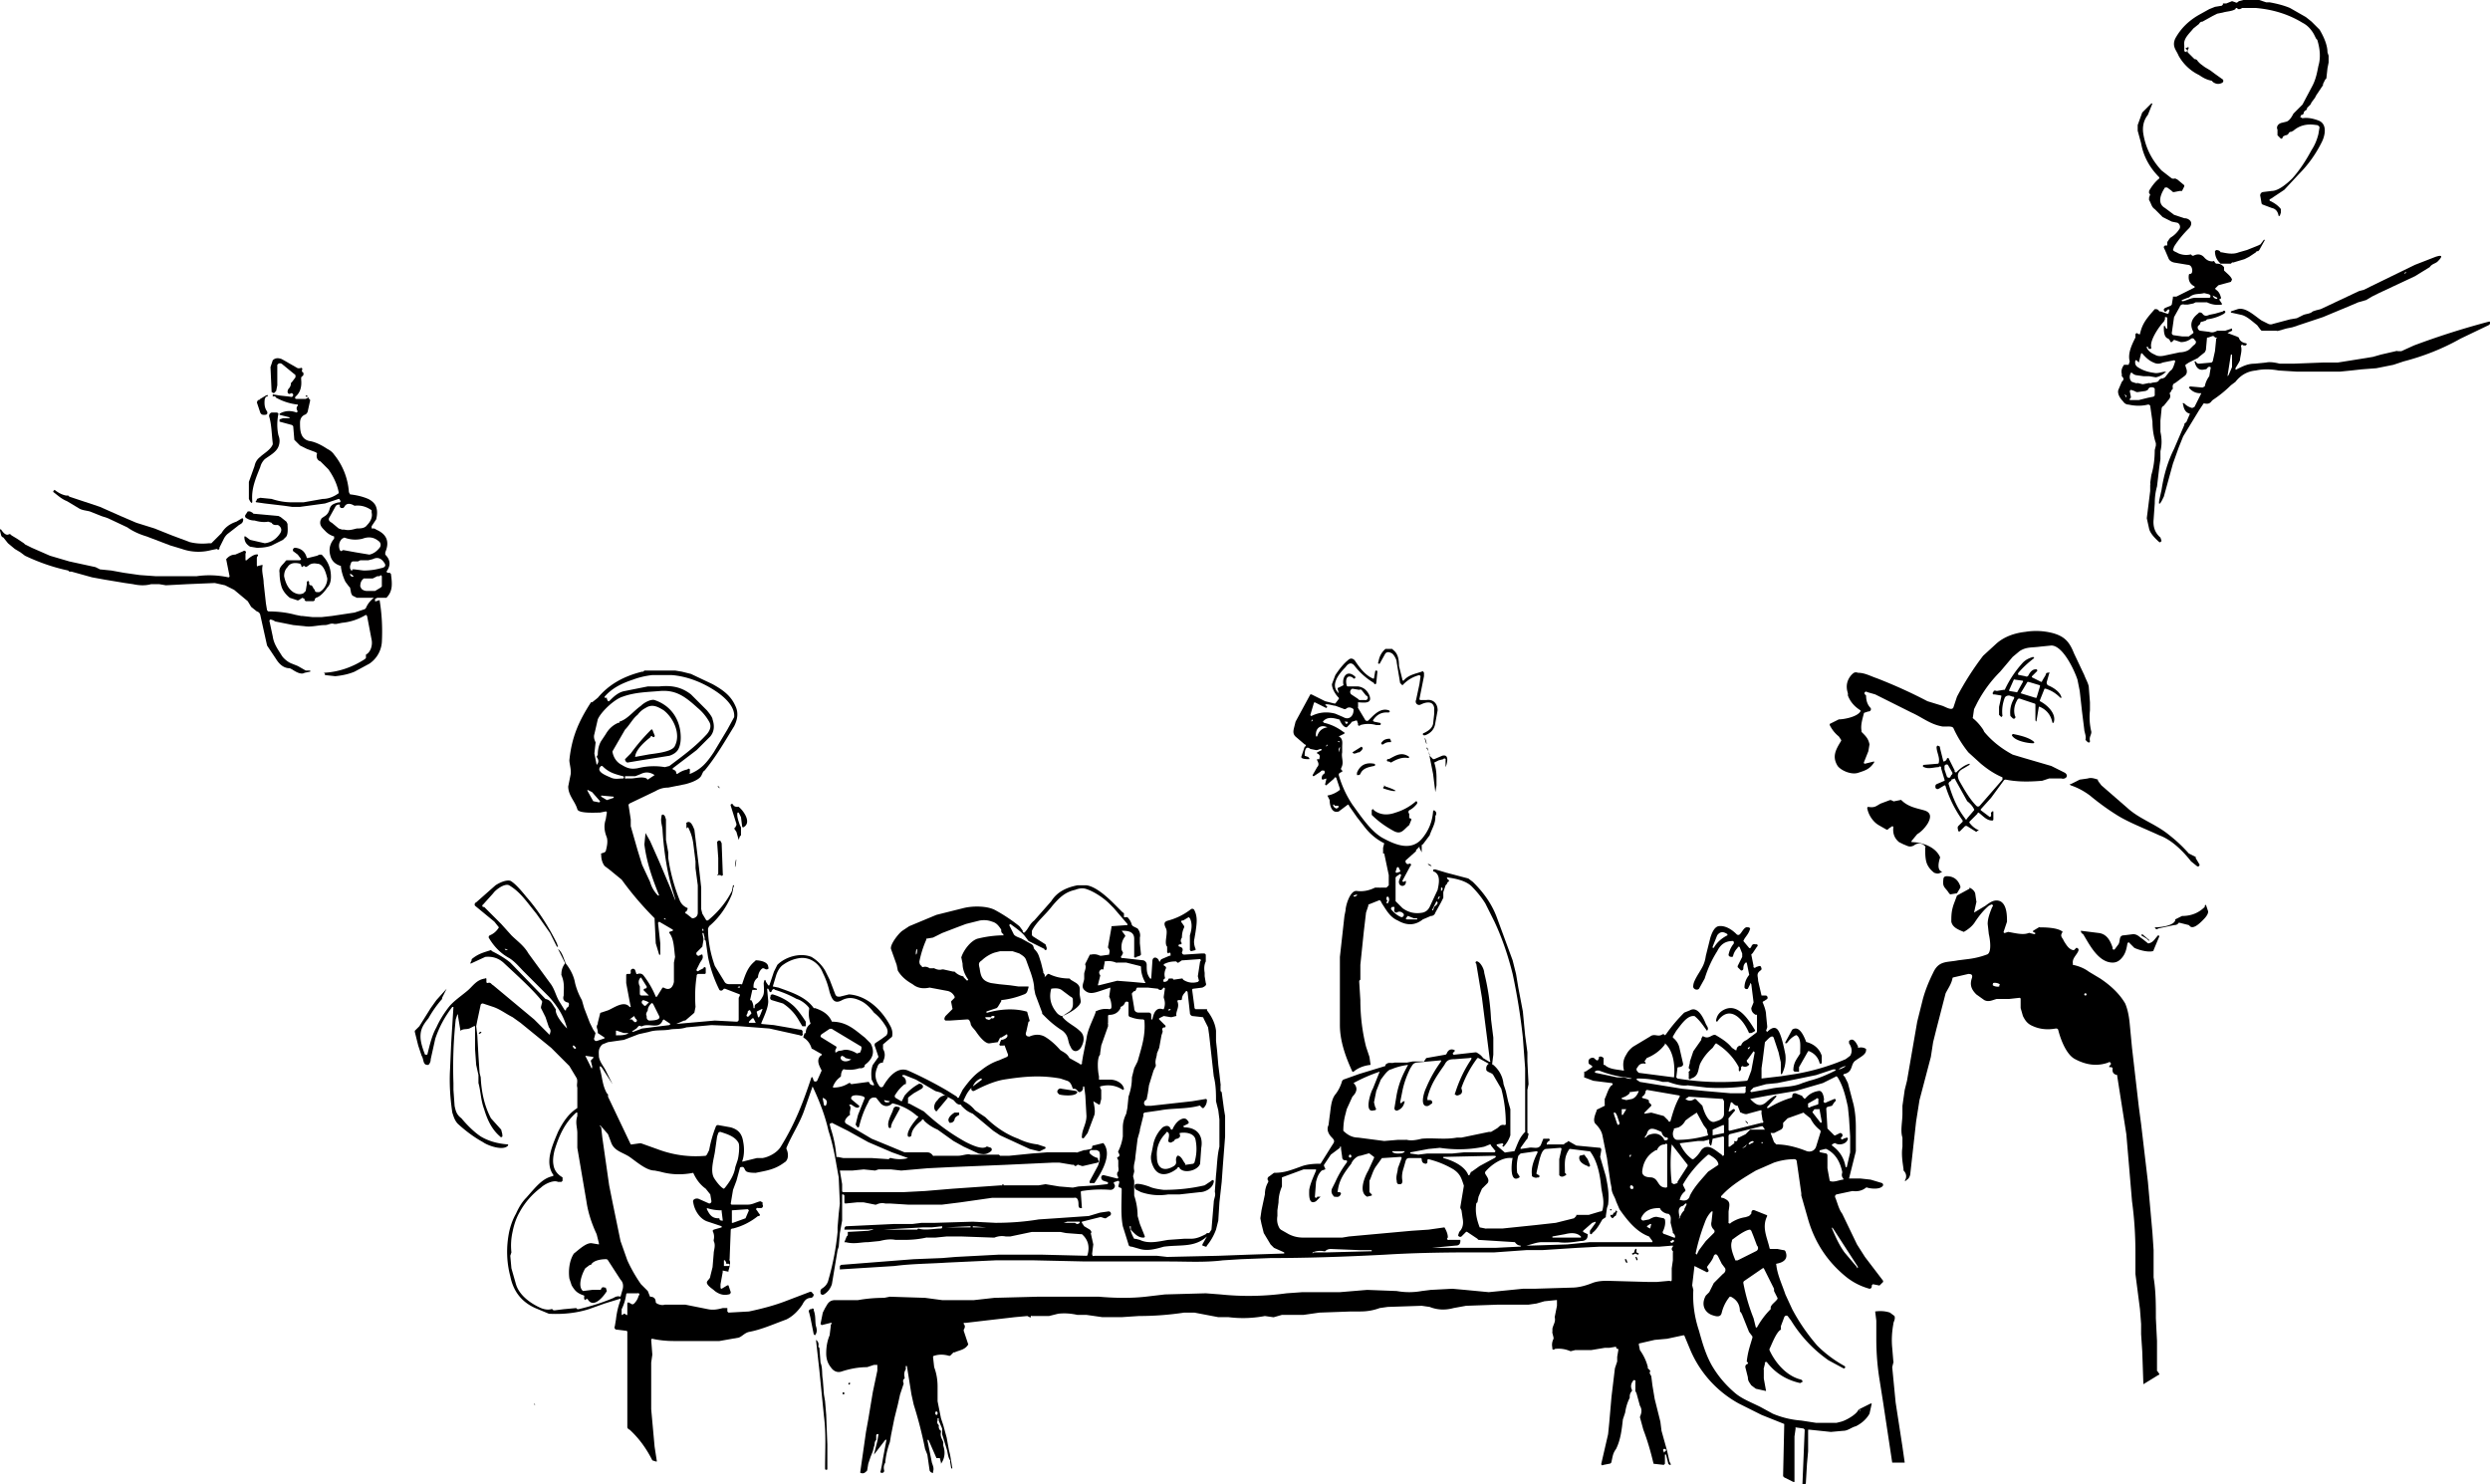 <svg xmlns="http://www.w3.org/2000/svg" xml:space="preserve" width="2191.1" height="1306.1" viewBox="0 0 2191 1306"><path d="M1762 686v-2c-7-3-13-7-19-12l-11-10q-8-10-13-21c-1-3-8-1-11-2-10-2-17-8-26-12l-32-16-7-2a1 1 0 0 0-2 2l1 1q0 7 4 11a2 2 0 0 1-2 3l-3 1a1 1 0 0 0-1 1c-1 4-3 10-2 15v1c4 4 6 6 7 11l-1 6-4 10a1 1 0 0 0 1 1l8-2a1 1 0 0 1 0 1c-4 6-8 7-14 9s-15-2-18-6c-5-8-2-14 3-22a1 1 0 0 0 0-1l-2-3q-5-4-8-10v-1l8-4c4 0 16-2 19-7a1 1 0 0 0 0-1q-8-5-11-13v-2q-3-9 3-16c2-2 3-3 6-2 6 0 11 3 17 5q23 9 44 20l13 4c3 1 9 5 10 1l3-9q10-19 23-36l12-11c7-6 16-9 25-10q12-2 24 1c11 3 15 8 19 18l9 19c1 3 4 8 4 11l1 13v7q-1 9 1 18c1 3-2 5-1 9q0 2-2 1l-2-2c1-3-1-7-1-9l-2-16-2-18-2-10c-3-9-13-30-23-30l-10 1c-7 1-12 0-18 4l-6 5-11 13q-12 12-20 27l-3 6-1 7a1 1 0 0 0 0 1q5 4 9 10l1 2q10 12 25 20l10 3 24 7 12 6c4 3 0 6-3 5h-11l-6 2c-12 1-22 1-32-1a2 2 0 0 0-2 1l-11 15-9 10a1 1 0 0 0 0 1l8 6 1-1v-2a1 1 0 0 1 0-1l1-1a1 1 0 0 1 1 0v7a1 1 0 0 1-1 1c-5 0-8-4-12-7a1 1 0 0 0-1 1l-7 7a1 1 0 0 0 0 1q3 4 7 6a1 1 0 0 1 1 1h-1l-1 1-8-5a2 2 0 0 0-2 0l-4 4a1 1 0 0 1-2-1 3 3 0 0 1 0-3l4-4v-1q-10-14-15-30a1 1 0 0 0-1-1l-5 3q-2 1-3-1v-1a2 2 0 0 1 1-2l7-3a1 1 0 0 0 0-1l-3-10a1 1 0 0 0-2-1c-4 0-9 2-13 0a1 1 0 0 1 0-2l12-1a1 1 0 0 0 1-1c1-5-2-9-2-14l1-1 2 1v1l3 12q2 0 3-2a1 1 0 0 1 2 0l5 10a1 1 0 0 0 2 1c3-3 7-6 11-7a1 1 0 0 1 0 1l-5 3c-4 2-7 5-4 11 4 7 9 16 15 22a2 2 0 0 0 3 0zm-48-13a2 2 0 0 0-3 1v3l2 6a2 2 0 0 0 3 1l1-2a2 2 0 0 0 1-2zm17 32-10-18-1-2-3 1v1c-2 1-3 2-2 4 3 10 7 20 14 29a1 1 0 0 0 2 0l6-7a1 1 0 0 0 0-1q-2-4-6-7zm-482-111q-8 2-14 8l-1 1-2-2-3-18q0-3-3-7l-1-1c-2-1-4-2-6 0l-5 9h-1a1 2 33 0 1 0-2q1-6 5-10l1-1h6l1 1c4 3 5 8 5 14l3 12a1 1 0 0 0 1 1c4-5 10-6 16-8q1-1 2 1v3l-4 20a1 1 0 0 0 1 1h5c6-1 10 3 10 9l-2 11q-1 8-9 11h-1a1 1 0 0 1 0-2c4-2 7-4 8-8l1-9v-5c-1-7-8-5-12-3a3 3 0 0 1-4-4l3-14 1-7z"/><path d="m1761 612-6-1a1 1 0 0 1-1-2q0-2 3-1l6-1h1q6-13 16-24c3-3 6-4 9-5l1 1q-8 6-14 13-1 2 1 2l5 1q2 1 3-1c1-2 3-5 6-5a1 1 0 0 1 1 2l-4 4a1 1 0 0 0 0 1l8 4a1 1 0 0 0 1-1l3-5a3 3 0 0 1 1-2h1q2-1 1 1l-2 7a3 3 0 0 0 1 3c5 2 11 6 12 11h-1q-6-6-13-8h-1l-4 10a1 1 0 0 0 0 1c6 3 15 11 12 19h-1q-2-10-11-14a1 1 0 0 0-1 0l-2 12v1l-1-1v-14a1 1 0 0 0-1-1l-12-4q-2-1-3 1-4 7-2 14a1 1 0 0 1-2 2l-2-2q-1-8 3-15 1-2-1-2l-3-1q-3 0-4 2-3 8-2 16l-1 1-2-2v-7l2-9zm19-12a1 1 0 0 0 0-1l-7-1a1 1 0 0 0-1 0l-4 9a1 1 0 0 0 0 1l6 1a1 1 0 0 0 1 0zm5 0h-1l-6 10 13 4h1l3-10v-1zm-988 602v2a2 2 0 0 1 0 1q-2 3-1 7v1q-2 1-1 4a1 1 0 0 1 0 1l-3 9-2 9-3 12-3 15-1 6q-3 8-4 17v1q-2 3-1 7 0 2-2 2t-1-2l1-5 1-6 3-16a1 1 0 0 0-1 0l-10 13 3-12 1-6a1 1 0 0 0-1 0 1 1 0 0 0-1 1v4c-2 2-1 4-2 6l-1 4-2 5-2 6-1 6c-2 2-3 3-6 2v-1l2-14 3-21 2-11 4-24 4-19v-5h-3l-6 2q-11 0-23 4c-4 1-7-1-9-4q-4-5-4-12 0-9 3-16l1-8v-1l1-2q1 0 0 0h-1l-8 2-1-1 2-10 2-4c2-3 3-7 9-7h20q11-2 23-2l5-1 31 1 15 2h28l18-2 38-1h54q23 2 41 0l17-2 36-1 13 1q29 3 58-1l14-1h33l24-2 26 1q11 2 22 0l8-1 19-1 11 1 21 2 30-3h10l33-1q8 0 18-4 5-2 13-2l36 1h8l11-1q2 1 2-1v-10l1-7v-7a1 1 0 0 0 0-1q-2-2 0-4v-1l-12 1h-53l-19 1-31 2h-14l-28 2h-20q-44 0-76 2-57 3-101 3l-26 1-16 1c-16 2-32 1-47 1h-74l-45-1h-34l-43 2c-15 1-31 1-46 3l-48 3v-3l1-1 64-5 25-1 12-1 38-2h37l40 1a1 1 0 0 0 1-1q3-11-5-18a1 2 68 0 0-1 0l-13-1-5-1h-25l-19 4h-4q-5-1-10 1h-1l-28-1h-13l-10 1h-7a2 2 0 0 0-1 0q-9 2-19 2h-8c-5-1-10 0-14 1l-10 1c-7 0-12 2-20 0a1 1 0 0 1-1 0l2-5 1-1v-3l18-1q9-2 0-1h-21q0-3 2-3l21-1 21-1h16l8-1h12l33-1 20 1q20 0 38-3l15-1 29-2 10-3 7-1a2 2 0 0 1 1 4l-3 2h-1l-3-1h-1l-16 4a1 1 0 0 0 0 1l2 3 5 3q2 2 1 3a1 1 0 0 0 0 1l2 9-1 8q0 3 2 2h55l9 1 45-1 27-1 31-1v-1l-9-4-3-3-6-10-2-8-1-5 1-7 3-14q0-6 3-11v-1c-1-1-1-3 1-4l4-3c9 0 14-2 25-6q6-2 15-2h1l10-16c2-3 3-4 0-7s-5-7-3-11l1-8c1-6 1-14 5-19q4-5 6-12l1-1 14-5 23-7a2 2 0 0 0 0-1c3-3 5-1 8-2h11l5-1h9a1 1 0 0 0 1 0l2-3 17-3a2 2 0 0 0 1-1q2-5 7-3v1l-1 1a1 1 0 0 0 1 2l18-2h1q4 2 6 5l5 3q2 1 1-1l-7-55-5-30a1 1 0 0 1 1-2c3 1 6 7 6 10q5 20 6 41l2 16v15l-1 8a1 1 0 0 0 1 1q8 7 9 17l2 6 2 9 2 7v23q-2 6-6 10a1 1 0 0 1-1-1l1-1-1-1-5 1v1l7 6a1 1 0 0 0 1 0l7-1a1 1 0 0 0 1-1c3-7 4-11 9-16a1 1 0 0 0 0-1v-55l-2-27q-3-28-9-56c-4-16-9-31-16-46l-8-16q-5-8-12-15c-5-5-14-7-22-8l1 2a1 1 0 0 1 0 2l-1 2-1 1-2 6v5l-2 4-5 9a4 4 0 0 1-4 3l-7 3q-10 8-22 1c-7-3-10-9-14-15l-1-2-1-1-10 4v1l-2 6-2 17-3 29v13l-1 1v1l1 16q0 21 5 41l3 9 1 7q-9 1-15 6a1 1 0 0 1-1 0c-6-13-11-27-11-41v-60l4-36 1-5c0-4 4-18 10-17q8 1 16-3h4a1 1 0 0 0 1 0h5l2-2v-9l-4-19h-1v-5l1-4q-10-5-17-14l-7-9-7-10a1 1 0 0 0-1-1l-8 6c-6 2-8-5-8-10l-2-4q6-1 11-5v-1l-3-9a1 1 0 0 0-2 0l-7 6a1 1 0 0 1-1-1l1-4v-1l-3 1a1 1 0 0 1-1-1q0-3 2-4a2 2 0 0 0 0-3h-1a2 2 0 0 0-2 1l-6 4a1 1 0 0 1-1-1l4-7c2-2 1-4 0-6a1 1 0 0 1 0-1h2v-1q1-3-2-4a1 1 0 0 1 0-1l4-2a1 1 0 0 0-1-1l-3 1h-1l-5-1c-5-4-5 4-5 6l3 1 1 1a1 1 0 0 1 0 1c-2 0-7 0-7-2l3-9a1 1 0 0 0 0-2l-7-6c-4-3-3-6-2-10l1-4 13-24h1l12 6 8 2h1l3-4a1 1 0 0 0 0-1c-3-3-6-8-6-12l3-8q6-9 11-13 3-3 6 0c4 6 9 13 16 16a1 1 0 0 0 1 0l1-6a1 1 0 0 1 2 0l-1 10a1 1 0 0 1-2 0q-10-6-17-15c-3-4-6-2-8 1-6 6-14 16-6 23q1 1 0 0l-1-4a1 1 0 0 1 1-1l4-2a1 1 0 0 0 0-1c-1-6 3-13 10-7a1 1 0 0 1-1 2l-1-1c-6-3-6 4-5 7a1 1 0 0 0 1 1h9q7 1 10 8c3 8-6 6-10 6a1 1 0 0 0 0 1v3a1 1 0 0 0 0 1l6 10a2 2 0 0 0 3 1l3-3c4-4 9-8 15-6a2 2 0 0 1 1 1l-1 1q-9-1-14 7l1 1 5 1a1 1 0 0 1 0 2h-3q-7-2-14 0a1 1 0 0 1-2-1l-1-3h-1l-3 1a1 1 0 0 0-1 1l-4 4c-3 0-5-4-6-6a1 1 0 0 0-1-1c-4-1-10-3-14 2l1 1q9 2 17 8a1 1 0 0 1 0 2l-4 2c4 2 3 6 3 9v5c-1 5 2 9-1 14v1l1 1a1 1 0 0 1 0 1l-2 1a2 2 0 0 0-1 2q4 14 12 26c8 11 16 23 26 29 11 6 26 13 36 0q8-10 9-23a1 1 0 0 1 1-1q3 2 1 5v1c0 6-3 10-5 16l-6 8a1 1 0 0 0-1 1v6l-2-4a1 1 0 0 0 0-1l-3 3v1l-9 8a2 2 0 0 0 0 2q1 2 3 1a1 1 0 0 1 1 2l-7 13a1 1 0 0 0 1 1l2-1q0-1 0 0c1 6-7 6-6 0l2-5-1-1-3 2-1 1v21l6 6q8 6 18 4 4-1 6-5l7-15c1-5 3-13-3-16a1 1 0 0 1 0-2h1l10 3 19 5 4 3 1 1q14 14 20 30l14 38 3 12 2 12 4 21 2 21 2 15v8l1 20-1 5v38a1 1 0 0 1 1 1l-1 4-1 1-5 7v1l7-1c4-1 9 2 11-3l2-5h4a1 1 0 0 1 1 2q-2 1-2 3a1 1 0 0 0 1 0h14l1-1 2-1 1-1 7 4 21 2a2 2 0 0 1 1 2l-1 6 5 17c2 10 3 16 2 25l-1 3-1 7v1l-3 2c-3 5-5 9-9 12a1 1 0 0 1-2 0v-2l5-7v-1l-3 1-8 7v1l4 2a1 1 0 0 1 0 1q0 5-6 5c-7 1-13 2-20 1h-14c-5 0-9 2-14 3h5l31-1 20-2h55v-1l-3-4c-11-4-19-14-26-24l-3-7c-1-4-4-7-4-12l-1-5-3-21-4-20q-1-5-6-10c-3-3 0-9 1-12a1 1 0 0 1 1-1l6-3a1 1 0 0 0 0-1v-5c2-4 3-9 6-12a1 1 0 0 0 0-2l-16-2-8-3a1 1 0 0 1 0-1v-4a1 1 0 0 1 1 0l6-4v-1l-3-2q-1-4 2-5c3-1 3 1 5 2h1l1-2a1 1 0 0 1 0-1q2-1 4 1a1 1 0 0 1 0 1v5h1c4 4 11 4 16 5h1q-2-8 2-14 2-4 6-7l15-9c4-3 7 1 11-2h1l1 1 1-1q7-10 16-19l5-2c7-4 12 7 14 12 1 2 3 4 1 6q0 1 0 0c-3-4-6-9-11-13h-1c-6 0-11 8-15 13l-3 5v1q5 4 6 10l3 13v1q-1 2-4 2a1 1 0 0 0-1 1l-1 8 1 1q30 5 61 2a2 2 0 0 0 1-1l3-8 3-16-1-1-5 7-1 1q0 2 2 3a1 1 0 0 1 0 1c-2 2-4 2-6 1l-1 1v2a1 1 0 0 1-1 1v1l-1-1v-3q-7-13-20-21l-1 1-2 3q-7 6-11 14c-2 5-1 11-8 13a1 1 0 0 1-2-1v-4a1 1 0 0 1 0-1l1-1a1 1 0 0 0 0-1l-1-1v-1l1-4a2 2 0 0 1 0-1l3-9 7-10v-1l1-2a1 1 0 0 1 1 0c5 3 8-3 11-1 5 3 10 6 14 11l3 2a1 1 0 0 0 1 0q0-3 3-4a2 2 0 0 0 1 0c1-3 3-4 5-5l8-6a2 2 0 0 0 1-2v-14a1 1 0 0 0-1 0q-4-2-4-6l2-5-2-16-1-1a1 1 0 0 0 0 1l-2 4a2 2 0 0 1-3-1q0-6 4-11a1 1 0 0 0 0-1l-2-10h-1q-2 2-2 5 0 2-2 2l-3-3v-1l4-8v-3l-2-5a1 1 0 0 0-2 0q-3 3-4 7a1 1 0 0 1-1 1q-3 0-3-2 1-5 4-9a2 2 0 0 0 0-3c-7 0-11 3-14 9q-7 11-11 24l-5 9c-2 2-6 0-5-3q0-3 5-11c3-5 5-8 6-15l4-16c1-3 3-9 7-10 6-1 12 3 16 7a2 2 0 0 0 3 0c2-2 4-7 7-6a2 2 0 0 1 2 1c-1 4-3 6-5 9l-1 2 5 6q1 1 2-1 1-3 4-2a1 1 0 0 1 1 2l-4 6a2 2 0 0 0-1 1l2 10a1 1 0 0 0 2 1l3-1h1q2 3 0 4c-4 3-2 5-2 9l3 13h4a2 2 0 0 1 1 3l-3 2a1 1 0 0 0-1 1q3 7 3 11l1 10v1l-1 3 1 1c1-1 5-5 8-3 4 2 7 18 8 23q1 9-3 17a1 1 0 0 1-1 0v-9a2 2 0 0 1 0-1l-2-9-4-12c-1-4-4-1-6 1l-2 2-2 16-1 7v9l17-2 13-2q23-4 44-13l4-3q3-5-1-11v-2c4-4 7 3 8 5a1 1 0 0 0 0 1q4-1 7 1v1c0 4-5 6-9 9-5 3-2 10-10 12a1 1 0 0 0 0 2l3 6 5 19q2 9 2 20v21l-6 24h10l9 1 10 3a2 2 0 0 1 1 2c-2 4-11 3-14 2a1 1 0 0 0-1 0q-5 4-12 3l-14 3a2 2 0 0 0-1 3c2 5 3 10 6 14l13 27 7 11 16 21v1l-3 3a1 1 0 0 1-1 0l-5-1-1 1v1a2 2 0 0 1-2 2q-11-3-20-10-25-20-34-51l-6-21v-2l-4-28a2 2 0 0 0-2-2q-9 0-18 3l-16 7c-10 6-22 13-30 22a1 1 0 0 0 1 2c7 3 6 5 5 12v9a1 1 0 0 0 2 1q6-4 13-5l3-1 2-2q0-4 3-3l10 4a1 1 0 0 1 1 1c-5 10 0 19 2 28a1 1 0 0 0 1 1h6q0-1 0 0l5 1a2 2 0 0 1 2 1c3 7-2 10-8 11a1 1 0 0 0 0 1c1 9 5 17 8 26l6 13q9 17 22 32c7 7 15 13 24 18a1 1 0 0 1-1 2l-13-7q-20-14-33-35l-3-4a2 2 0 0 0-3 1l-3 8v2a1 1 0 0 1 0 1c-4 2-8 13-10 17v1c5 11 15 23 28 26l1 1v1l-2 1q-18-4-29-18a1 1 0 0 0-2 1l-1 4a1 1 0 0 0 0 1v8l2 11-9-2-4-3c-2-3-3-4-3-7l-2-8q-1-3 2-4a1 1 0 0 0 0-1l-1-1c1-9 3-14 5-21v-1l-3-4-6-15-1-2-1-1q0-9-8-13h-1q-5 6-7 14c-1 5-6 3-9 2-7-3-9-10-5-17l3-3 4-8 8-8q3-2 2-5l-3-4-3-6q-2-4-4-1c-1 4-5 8-6 10l1 2a1 1 0 0 1-2 2l-10-5-2 17 1 4q-1 18 5 36c3 11 6 21 11 30q8 14 21 25c6 5 14 8 22 12l11 6q12 5 25 6l13 2h18l4-1c4-1 13-6 15-10l1-1 10-5h1l-2 9q-4 7-12 11c-4 1-7 4-11 4l-11 1-19-2h-1v19l-1 11-1 17a1 1 0 0 1-1 1h-2l2-48-1-1-7-1a1 1 0 0 0 0 1l-1 7v40h-1l-8-4a2 2 0 0 1-1-2l1-45-20-8-20-10a97 97 0 0 1-43-48l-5-12h-1l-14 3-11 1-13 3a1 1 0 0 0-1 1l1 5q5 7 7 15a1 1 0 0 0 0 1l2 2v1c-1 1 0 2 1 4l1 8 2 12 5 20 1 8 5 18 2 9 1 2a1 1 0 0 1 0 1h-1l-1-1-2-8a1 1 0 0 0-1 0v8l-1 1-9-1q-4-17-9-30l-3-11 1-3q1-4-1-7l-3-11-1-2a1 1 0 0 1 0-1v-7a1 1 0 0 0-2-1q-3 4-1 8v1q-2 2-2 5a2 2 0 0 1 0 1q-3 6-4 13l-2 6c-1 9-2 18-6 26-3 4-3 7-4 11a2 2 0 0 1-2 2l-5 1q-2 1-2-1l6-26 1-10 2-23 3-25 2-6v-4l1-6v-1q-2 0-2-2l-6 1h-4l-12 2h-14l-4 1q-7-3-14-2a1 1 0 0 1-2-1q-1-4 1-8v-1l-1-4a1 1 0 0 1 0-1v-3c1-4 3-6 2-10l2-10v-5h-1l-10 1-7 2-7 1h-27l-28 1-11 2q-11 3-21-1l-7-1-30 1-7 1q-8 3-17 3h-8l-28 1-14 2h-19l-7 2a2 2 0 0 1-1 0l-7-1q-16 3-32 1h-9l-21-4h-9q-20 3-40 3l-15 1h-17l-14-2h-8q-9-2-17-1l-8 2h-15a1 1 0 0 0-1 0q0 2-1 1l-2-1-11 1-26 3-17 2h-2v1q2 2 0 5v1l4 12c-3 5-8 5-12 7a2 2 0 0 0-1 0l-3 3h-1q-7-2-13 0a1 1 0 0 0-1 1l1 9q3 8 3 17v13l3 15 2 6 3 11 2 11 1 4 2 12a1 1 0 0 1-1 0l-1-6a2 1 30 0 0 0-1c-2-3-2-7-3-10l-4-13v-5l-3-7v-2h-1v2q-1 2 1 4a1 1 0 0 1 0 1q0 3 2 4v1c-1 4 1 6 2 9v3q3 9-2 16v-1l-1-4h-3l-7-16h-1l1 5 3 15c1 3 2 5 1 8a1 1 0 0 1 0 1q-2 0-3-2l-2-14-2-5q-4-20-10-39l-2-9-4-25zm401-595a2 2 0 0 0-2 0l-6-1a3 3 0 0 0-1 5l6 4a2 2 0 0 0 2 1h4a2 2 0 0 0 1-4zm-31 16-10-5a1 1 0 0 0-1 1l-3 10a1 1 0 0 0 1 1q10-5 21-2l7 3c5 3 9-1 9-6v-1q-4-3-7 0h-1l-8-3c-2 0-7-2-9-1l2 2zm-13 12 1-1v-1l-1 1zm30 1a1 1 0 0 0 1 1l1-1a1 1 0 0 0-1-1h-2zm-25 12q2-7 9-8 1 0 0 0c-6-3-11 1-10 8zm19 5h1l-1-1h-1zm-11 4 1-1v-1l-1 1zm11 5 1-3v-2l-1 2zm-4 46h-1q0 2 2 3c1 1 2 0 3-1a1 1 0 0 0-1-1h-2a1 1 0 0 1-1-1zm57 56a1 1 0 0 0-2 0l-1 3a1 1 0 0 0 1 1l3-1a1 1 0 0 0 0-1zm37 20q2-1 1-3h-1v3q0 1 0 0zm-74 3-3 1a1 1 0 0 0 1 1l2-1zm72 2-1 2h1l1-2a1 1 0 0 0-1 0zm-45 3-1 2a1 1 0 0 0 1 1q2-3 1-5a1 1 0 0 0-2 0v2zm41 6c1-1 3-2 3-4l-1-1-4 8h1zm-37 0a2 2 0 0 0-1 2q4 5 9 7a2 2 0 0 0 2-3q-3-3-6-1a2 2 0 0 1-2-3v-2zm19 10-5-2a1 1 0 0 0-1 1l-1 1a1 1 0 0 0 1 1h9v-1zm267 15-4 10v1h1q4-7 12-11v-1c-3-2-6-3-9 1zm-63 113q-5-1-7 3-2 2 0 4l1 1 31 4c1-9 0-23-8-30v1q-6 8-16 12l-2 3q-1 0 0 0l1 1zm92-15-2 1v1h1zm-304 48q-1 6-6 8a2 2 0 0 1-3-2l2-12c2-10 5-17 10-26q-8 1-15 4-2 0-6 5l-3 4-4 10-2 10 1 4q2 3-1 3c-9 3-3-16-1-19l6-15q-12 4-23 10c4 4 3 8-1 12l-5 11-1 4q-2 7-2 15 6 6 13 6l23 3 12-1h7a2 2 0 0 1 1 0c4 1 9 0 13-1 10-1 20 1 31-1h4l24-5h2l5-3c2-1 3-4 7-3a1 1 0 0 0 1-1q0-16-4-31l-7-12c-1-2-4-2-6-4q-1-4 2-6 1 0 0 0l-9-5h-1q-9 12-14 26a2 2 0 0 0 0 1q2 5-4 6l-2-1 1-3q5-15 13-27 2-3-1-2l-13 1c-5 0-7 1-9 5-7 10-12 17-15 29v2h2a2 2 0 0 1 2 3c-2 1-3 3-6 2-4-2-1-12 1-16q5-12 13-23v-1l-22 2c-3 1-3 2-5 5q-5 10-7 20l-2 10 1 1q1-2 3-2 0-1 0 0zm388-31a1 4 67 0 0-3 1 1 4 67 0 0-3 2 1 4 67 0 0 3-1 1 4 67 0 0 3-2zm-32 13c8-2 15-5 23-9a1 1 0 0 0 0-1h-2l-15 5-34 7-10 1-11 3-3 3 1 1 17-3c9-2 19-1 28-5zm-161-3q-11-1-24-6h-2l-2 1 1 1 19 4h5c3 0 5 2 8 1q1 0 0 0zm132 17-8 9a1 1 0 0 0 0 1h1q10-6 20-9a1 1 0 0 0 1-1q0-3 2-3h1l5 2a1 1 0 0 1 1 1l2 2 2-2q4-4 10-5c4-1 5 6 5 8a1 1 0 0 0 2 2l7-3q2 0 1 2l-1 1-2 3-4 1a2 3 79 0 0-1 2l1 17 1 1 5 5a1 1 0 0 0 1 0l4-2a2 2 0 0 1 2 3l-1 1a1 1 0 0 0 2 1l3-1a1 1 0 0 1 1 1c-1 5-8 6-11 4a1 1 0 0 0-1 0l-2 1v1q10 7 12 19h1l3-13v-14l-1-16-1-10c-2-9-4-18-9-26l-1-1-12 6-24 7-12 2-12 2-16 3c4 4 8 8 14 3 2-2 7-6 9-6zm-61-8-17-2q-6 1-17-3h-5q-10-3-22-3a1 1 0 0 0-1 1l3 2 37 6 20 2 23 2h12l1-1v-4q1-1-1-1-17 2-33 1zm-49 16-6 6v1l6-1 11 3 4 4a1 1 0 0 0 2 0c2-7 4-14 8-21v-1l-29-5-1 1q0 3-3 5a1 1 0 0 0 0 1c2 1 6 1 6 3a1 1 0 0 0 0 1l2 2zm-17-6c3-1 5-4 6-7l-8 1a1 1 0 0 0 0 1q-3 3-7 4v1l4 1zm55 0a2 2 0 0 1 2 1l4 4 1 1c1 4 5 16 11 14 3-1 8-2 8-7v-11l-1-2-30-2-3 2q-1 0 0 0 4 3 8 0zm108 5a1 1 0 0 0 1-1v-3a1 1 0 0 0-2-1l-7 4a1 1 0 0 0 0 1v1a1 1 0 0 0 2 1zm-73 6-5 6a1 1 0 0 0 0 1v9a1 1 0 0 0 1 1l28-7a1 1 0 0 0 1-2l-1-6a2 2 0 0 1 0-1v-2h-1l-11 3q-2 1-6-1a1 1 0 0 1-1-1l-2-5a1 1 0 0 0-1 0l-2-1-2-2h-1l-2 8h1l3-2a1 1 0 0 1 1 2zm-95-2h-4v5h1zm171 12a1 1 0 0 0 1-1l-2-11a1 1 0 0 0-1 0h-3a1 1 0 0 0-1 1l-1 1a1 1 0 0 0 0 1zm-125 4-4 1a1 1 0 0 0 0 1c-2 3-1 9 3 9q13 0 27-4l-1-4a2 2 0 0 0 0-1l-3-4-6-11q0-1 0 0l-6 4-4 3q-2 4-6 6zm-53-2 1-1v-1l-2-6a4 1 70 0 0-2-3h-1a4 1 70 0 0 1 4l2 6zm145 0a4 4 0 0 1-2 4l-6 3h-2a1 1 0 0 0-1 0l3 8 1 1 1 1q12 0 27 6c4 1 7-1 8-4l4-13a2 2 0 0 0-1-2q-5-4-8-10l-5-4-1-1-14 5-4 4zm-52 7v-7h-1l-9 4v5zm9 7q3 1 3-2a1 1 0 0 1 1-1l6-3 4-4h13l-2-3h-1l-28 7a2 2 0 0 0-1 2v9h1l4-3a1 1 0 0 0 0-1v-1q-1-1 0 0zm-76-5q9-4 14 3c0 1 1 2 3 1a1 1 0 0 0-1-2q-3-1-4-5c-5-2-11-6-13 2l-2 3h1zm55 9-1-2a1 1 0 0 1 0-1v-2a1 1 0 0 0-1 0l-4 1h-5l-16 2q-1 0 0 0 4 9 11 14h1q4-3 7-8c6-7 13 1 18 4a1 1 0 0 0 2 0v-15a1 1 0 0 0-1-1l-9 2-1 5a1 1 0 0 1-1 1zm38-3a1 2 63 0 0-3 0 1 2 63 0 0-1 2 1 2 63 0 0 2-1 1 2 63 0 0 2-1zm8 1v-1h-1v1zm3 0 4 1zm-101 30c7 1 5 9 13 9a1 1 0 0 0 1-1v-36a1 1 0 0 0-2-1q-5 0-7 5a1 1 0 0 1-1 0l-3 2q-8 6-9 17c0 4 4 5 8 5zm20 6 3-1a1 1 0 0 0 0-1l9-14v-1l-14-18q-2 17 0 34zm62-33-2 1q3 0 4-3l-1 1zm-219 4-4-5a1 1 0 0 0-1-1l-5 2q-19 4-39 1l-10 1-16 3a1 1 0 0 0 0 1l7 1 8-1h22l10-1h27zm-109 39-4 1c-8-4-2-18 1-23l5-11a1 1 0 0 0 0-1l-4-3a1 1 0 0 0-1 0l-7 2c-3 0-7 4-8 7-7 9-11 15-12 25h2l1 1q-1 4-5 3a1 1 0 0 1-1 0c-2-2-3-4-2-7l3-6q4-9 10-17 1-2-1-2c-2 0-3-1-3-3l-1-7v-2h-1v1l-8 6-6 9v1l1 2a1 1 0 0 1 0 1l-3 1c-3 3-4 6-5 10l-1 13a1 1 0 0 0 2 0h3l-4 4c-7 4-6-7-6-10 1-6 4-12 6-17v-1h-11l-19 7v8q-3 7-3 14l-1 7v5q-1 6 2 11l1 1 7 4c4 2 8 3 13 3h34l6-1 55-5 15-1 14-2q3 5 3 9a1 1 0 0 0 1 2h10v1q0 4-4 4l-21 2h-1 57l20-1h2v-1q-3 0-5-3l-32-2a3 3 0 0 1-1-1l-9-6a1 1 0 0 0-1 0l-4 4a2 2 0 0 1-3-1l1-3c3-3 4-7 3-12l-1-7-1-2v-1l3-18a2 2 0 0 0 0-1c-2-6-3-10-9-14q-10-6-22-9a1 1 0 0 0-1 1v2l-1 1q-4 0-4-4a1 1 0 0 0-1-1h-9c-2 0-3 0-4 2l-2 7q-2 6-1 11 0 3-2 3h-1q-2 0-2-3c-1-4 1-8 1-11l3-8q1-2-1-2l-15 1h-1l-5 7c-3 4-4 9-6 13v10l2 2a1 1 0 0 1 0 1zm171-18-2 1a3 3 0 0 1-4-1v-14l2-9a1 1 0 0 0-1-1l-13 1c-3 1-4 5-5 8l-1 4-2 9v1l2 1a1 1 0 0 1-1 2q-2 1-5-1v-1c-1-7 2-14 5-20a1 1 0 0 0-1-1l-14 2-2 2q-2 7-1 15l2 3a1 1 0 0 1 0 1c-9 6-7-13-6-17a1 1 0 0 0-1 0c-8-1-18 6-23 12a2 2 0 0 0 0 2c1 2 4 5 2 8l-5 5-3 7-1 5a2 2 0 0 0-1 1c-1 7 0 13 3 21l5 1a1 1 0 0 0 1 0h14l29-3 18-2 16-4 2-2v-1h11l10-3a2 2 0 0 0 2-1c2-8 0-13-1-20-1-10-3-23-10-32h-1l-16-2h-1c-5 7-4 13-4 20v1l1 1a1 1 0 0 1 0 1zm229-19a2 2 0 0 1 1 2v11l2 11c3 2 9-1 12-1v-1q-2-2-1-5v-1c-2-9-6-16-14-20h-1l-4 1a1 1 0 0 0 0 2zm-371-2h-11a5 2 0 0 0 6 2 5 2 0 0 0 5-2zm292 0h-1l-1 1h1zm-341 5a1 1 0 0 0 2-1 1 1 0 0 0-1-1 1 1 0 0 0-1 1 1 1 0 0 0 0 1zm247 0a1 1 0 0 0 1-1 1 1 0 0 0 0-1 1 1 0 0 0-1 1 1 1 0 0 0 0 1zm49 30q-4 3-5 8h1c4 1 7 0 8-4 4-8 10-14 16-21l3-2 6-4v-1c-1-4-5-6-8-8h-1q-14 12-22 26a1 1 0 0 0 0 1l2 4zm-188-17 7-5 13-7q3-2-1-2l-44 1v1c8 2 19 7 22 15a1 1 0 0 0 1 0l1-2a1 1 0 0 1 1-1zm142 15a2 2 0 0 0 0-2 2 2 0 0 0-2-1 2 2 0 0 0 0 3 2 2 0 0 0 2 0zm41 25-1 1h1q1-4 4-7a1 1 0 0 0 0-1l2-4v-1h-1l-2 2c-5 1-4 6-3 10zm-13 2q1 5-2 11a2 2 0 0 0 2 2l8 3h1q0-3-2-4a2 2 0 0 1 0-1l-2-8c0-3 1-6-2-8h-1q-4-1-6-4a1 1 0 0 0-1-1c-7 0-13 2-16 9a2 2 0 0 0 2 2l5-1c2-1 5-3 8-2l5 1zm28 31 2-4 6-8 7-7a2 2 0 0 0 0-3q-3-3-2-7l1-9h-1q-4 4-6 10-5 13-8 27zm-547-28q2 2 4 0a1 1 0 0 0 0-1h-11l-3 1zm503 3 1 1 2 1 1-4h-1zm-580 1h-1l-12-1v1zm-57 0-35 2q-2 0 0 0h30l1-1c6 2 14 0 20 0a1 1 0 0 0 1-1v-1l-9 1zm42 0v-1l-22 1h-1zm781 35-22-34-1-1v1c3 7 6 14 11 21l11 13v1zm-107-6h1l16-8a3 3 0 0 0 1-5l-3-8-2-5-1-1c-4 0-12 6-16 9v1c-2 5 1 12 3 17a1 1 0 0 0 1 0zm-159-20h22a1 1 0 0 0 0-1c-4-4-10-3-14-2l-11 2v1zm104 3a1 1 0 0 0-2 0 1 1 0 0 0-1 0 1 1 0 0 0 2 1 1 1 0 0 0 1-1zm-317 10h12l38-1h1v-1h-11l-25-1q-3 0-5 2h-1q-5-1-10 1v1zm389 66a1 1 0 0 0 1 0q5-9 12-16a1 1 0 0 0 0-1c0-3 4-5 6-8a1 1 0 0 0 0-1l-3-6v-2l-9-18a1 1 0 0 0-1 0l-16 11a2 2 0 0 0-1 2q3 16 9 31zm91 74 1-1v-1l-1 2q-1 0 0 0zm-812 3a2 1 83 0 0 1-2 2 1 83 0 0-1-1 2 1 83 0 0-1 2 2 1 83 0 0 1 1zm640 33a1 1 0 0 0 1-1 1 1 0 0 0 0-2 1 1 0 0 0-1 2 1 1 0 0 0 0 1z"/><path d="m545 1143-13 4-14 5q-16 5-35 4l-12-5q-18-8-22-28-5-19-1-39 2-9 6-16 4-9 9-14c8-9 14-17 23-19a1 1 0 0 0 1-1c-8-11-1-26 4-38 4-8 9-16 17-21v-18c-1-3 1-6-1-9l-6-10-7-7-9-9-27-22-7-5c-6-3-11-7-17-9l-9-3a2 2 0 0 0-2 1l-3 14-1 5 1 8 1 18 1 15 1 4q1 21 9 36l9 10 1 4v1a1 1 0 0 1-2 1c-7-6-11-14-14-24-3-8-3-16-5-23v-7l-2-9-1-14v-20a1 1 0 0 0-1 0l-4 2c-3 1-5 0-8 2v-1l-2-12q0-3-1 0l-1 3q-3 28-2 56v6l1 14c1 5 2 8 6 11 5 6 11 12 17 16q10 6 24 7a1 1 0 0 1 0 1c-4 5-18 0-22-3q-11-6-22-16c-3-3-4-7-5-10q-3-20-2-38l1-23 2-32h-1q-10 13-15 28l-4 18q0 3-2 5h-1c-4 0-3-5-5-8l-3-9-3-12v-1l4-4 10-16 5-7 9-10-4 8v1q-7 8-12 17c-5 6-7 10-7 16 0 5 2 11 4 16h2c2-8 4-17 8-24q4-9 11-18c4-5 10-9 16-14 5-4 8-10 16-11q1-1 1 1v2a1 1 0 0 0 1 1c3-1 3 1 5 2l36 30 13 13q1 1 1-1c1-2 0-4-1-5l-3-9-4-8v-1l1-4v-1c-8-10-19-20-33-33q-7-7-17-6l-13 6v-1l1-2v-1c6-5 11-6 17-8l1 1q10 5 16 10l30 31 1 1c5 1 6 5 9 9v1c0 5 7 13 10 16-3-11-8-19-16-28l-22-22c-4-4-8-9-13-12q-11-6-18-18a2 2 0 0 1 1-2q5-2 8-7l-4-5-17-14a2 2 0 0 1 1-3l17-15c3-2 9-5 13-4 4 2 10 9 14 14q15 17 27 41l1 3h-1l-6-12-12-17c-9-11-14-19-24-25-4-2-12 4-14 7l-9 10a1 1 0 0 0 1 2l15 15 9 10c5 5 11 9 15 16l19 26c4 5 5 11 8 16l5 8h1q0-2 2-3c1-2 1-4-1-4-3-1-4-3-3-6 0-6 1-11-2-18a2 2 0 0 1 0-1q0-5 3-9a1 1 0 0 0 0-1l-6-12c4 3 5 9 7 13 4 5 7 11 8 17q2 8 6 15l2 7 5 13 3 6 2 3-1 4a2 2 0 0 0 2 3l6-2a1 1 0 0 0 1-1l-6-4v-1c0-3-2-4 0-7v-1l2-8a1 1 0 0 1 1-1l6-2c5-2 14-9 19-3a1 1 0 0 0 1 0l-1-5-3-16v-7a1 1 0 0 1 1-1h2a1 1 0 0 0 1-1v-1a2 2 0 0 1 4-1l1 3a1 1 0 0 0 1 0q3-1 5 1 7 9 11 19a1 1 0 0 0 1 0l5-8h1c5 3 8 0 9-5v-17l1-5c-1-8-1-16-5-21a1 1 0 0 1 0-1l3-1a1 1 0 0 0 0-1l-12-7-1 1 1 9 1 9v10a1 1 0 0 1-1 0l-3-10-1-21v-1q-16-16-29-34l-11-9-4-3q-3-4-3-10a1 1 0 0 1 0-1l3-1 1-1c1-4 2-8 1-12-2-5-3-10-1-16l1-6a1 1 0 0 0-1-1l-5 1c-4 0-19 1-20-3-2-7-8-12-8-20l2-10c1-4-1-10-1-13 2-20 8-34 19-51a1 1 0 0 1 1 0l5-4c10-12 23-19 39-23h1l1-1h27l6 1 8 2 19 9c9 5 16 10 20 19 3 6 2 12-1 18-8 13-16 27-26 39-2 1-2 4-4 6-3 3-9 5-13 6l-15 3q-6 0-11 3l-23 11-1 1 2 13v6l6 21 4 13 7 15q2 7 7 12h1c-6-15-11-29-13-45l1-10 4 7 8 18 11 26q6 16 1 0-7-23-9-53c0-4-2-8-1-12q0-3 2-2l1 1 1 3v18l2 11v5l1 6q3 16 9 31 2 5 7 7v1l-1 2a1 1 0 0 0 0 2l5 4h1q4-1 4-5v-24l-2-15v-6l-2-16q-1-7-4-13a1 1 0 0 0-1-1l-1 1v-4a1 1 0 0 1 0-1c4-3 6 4 7 6l4 33 2 18v19l1 4 3 5q1 2 3 0 13-11 20-25l1-5h1l-1 3v1l-1 4q-7 17-20 28l-1 2q0 16 6 33l8 13c1 2 2 3 5 3h10a1 1 0 0 0 1 0c3-9 5-15 11-20l1-1c3 0 11 1 11 6q1 2-2 2l-2-1h-1q-3 2-4 7v1q-4 3-4 8v1l3 1v1h-4l-2 9a1 1 0 0 0 1 0q2 3 2 7a1 1 0 0 0 1 0c0-2 0-3 2-4q3-2 5-6c2-3 1-9 1-12q1-5 2-1l2 3a1 1 0 0 0 1 0l4-12 3-6c7-7 20-11 30-7 5 3 9 7 12 12l4 8 5 13c1 2 2 2 4 2l8-2c16 1 29 14 36 27q3 5 2 10a2 2 0 0 1-1 1l-7 6v4q3 5 0 11v1q-4 0-5 4-4 9 2 17a2 2 0 0 0 3 0c4-7 12-18 22-14q18 8 35 18l8 5a1 1 0 0 0 2 0l3-6c5-7 10-13 16-17 5-4 10-7 16-9l7-3a2 2 0 0 0 1-2l-3-8a1 1 0 0 0-1 0h-2a1 1 0 0 1-1-2v-1l1-2c2 0 7-2 5-5l-5 3h-1l-2 4-7 1c-4 1-10-7-12-10s-5-5-5-8c-1-2-1-3-3-3l-15 1h-4q-2-1 0-4l6-6a1 1 0 0 0 0-1l-1-5v-1l3-3v-1q-2-4-6-5l-16-3q-9 2-15-3-9-5-13-12l-1-5-5-14c-1-4 7-14 10-16l6-4 24-10 24-6c8-2 21-2 28 2q11 6 21 14l3 4a1 1 0 0 0 2 1c3-3 4-7 8-10l15-17c5-8 13-12 23-14h8c8 1 18 10 24 16l8 8a1 1 0 0 1 1 1v3a1 1 0 0 0 1 0h2q3 3 4 7l1 1 4 2q3 4 2 8v5l1 10-1 1-3 1a1 1 0 0 1-2-1v-15c0-6-5-7-10-7h-1l3 4a1 1 0 0 1 0 1q-4 5-3 12l1 2a1 1 0 0 1 0 1l-1 2a1 1 0 0 0 1 2l18 2a4 4 0 0 1 3 4c0 5 0 8 3 12a1 1 0 0 0 1 0l1-15c0-5 5-4 6 0h1v-1l1-1 7-3h1v-2l-1-1-1 1-1-1v-5c-3-3 1-12-1-16s-2-6 2-7q11-3 20-10a2 2 0 0 1 3 1c3 6 2 12 1 19l-1 6q-1 4 1 9v1l-4 1-1-1v-13c2-6 2-11 0-15l-1-1-5 3a1 1 0 0 0-1 2l2 3v1q-2 4-2 9-2 3 0 5l-1 1h-1a1 1 0 0 0 0 2q4 1 2 5a2 2 0 0 0 2 2l15-1h3l1 1v6q-2 4-1 10v3l1 6c1 2-1 3-3 4l-8 1a1 1 0 0 0-1 1l2 15a2 2 0 0 0 1 2h10a1 1 0 0 1 0 1q7 9 8 18v9l1 9 1 12 1 8 1 9a1 1 0 0 1 0 1v5l1 1 2 15 1 6v18l-1 13-1 13-1 14-2 18-1 16-2 8q-3 8-8 14a1 1 0 0 1-1 1l-3-1v-1l4-7c-11 10-23 7-38 9-7 2-14 4-21 2l-7-2c-2 0-3-1-3-2l-5-16c-2-10-1-22-1-33l-1-1h-1l-1-1 1-4-1-1-3 1a1 1 0 0 0-1 1l1 2v1q-1 3-4 3-12-1-25 1a1 1 0 0 0-1 1l1 14a1 1 0 0 1-1 0h-1a4 4 0 0 1-1-3q0-7-4-6h-72l-28 4-16 2h-30l-16-1h-4q-4-1-8 1h-1l-10-2h-6l-10 1a1 1 0 0 1-1-1v-6a2 2 0 0 0-1-1h-1v23l-2 11-1 12-1 3-5 30q-2 6-7 9-2 1-3-1v-1a3 3 0 0 1 1-3q5-3 6-8 6-21 8-42v-4l1-12 1-9-1-23-2-11q-3-18-7-30-4-18-14-39l-7 20c-4 12-11 22-16 34v1c2 4 2 10-2 12-8 6-15 7-25 9-2 0-8 0-9-2-1-1-1-4-4-3a1 1 0 0 0-1 1l-3 11-3 8-2 12a1 1 0 0 0 1 1h14c4 0 7-2 11-3l2 1v2a2 2 0 0 1-1 3h-3a1 1 0 0 0-1 2l2 3a1 1 0 0 1-1 2q-10 8-22 11a2 2 0 0 0-2 1l-1 26a1 1 0 0 0 0 1c1 2 0 6-1 9v1l-5-1a1 1 0 0 0 0 1l-2 11v3a1 1 0 0 0 1 1l5-3h1l2 6a2 2 0 0 1-2 2c-4 1-8 0-12-3-2-2-6-4-7-7v-1c1-2 3-3 3-5l2-8 1-12c0-3 2-7 0-11v-1q1-4-1-8l1-1 7-2v-1l-12-4c-7-2-12-10-13-17-1-3 3-4 5-3l9 4a2 2 0 0 0 2-2l-1-6-4-5q-7-5-11-14-15 3-29-1l-5-1c-7 0-15-7-22-12-6-4-13-5-16-12l-3-8-7-8v1l1 1 1 9 6 42 3 15 7 34 6 17q5 11 12 21l6 6 2 5q5 0 5 5l1 1q4 2 7 1h18l20 4c5 1 9 0 13-1h4v3l1 1 18-1q19-4 32-9l21-8q2-1 3 1l1 1q0 2-2 3c-4 0-6 2-8 6q-6 9-14 13c-11 4-22 9-33 11-4 1-6 4-9 5l-17 3h-40q-10 0-19-2a1 1 0 0 0-1 1l1 13-1 7v41l3 33 2 13h-1l-3-1q-8-16-20-27a3 3 0 0 1-2-2v-84a1 1 0 0 0-1-1l-8-1a2 2 0 0 1-2-3l1-6q1-9 4-17 0-2-1-1zm62-465v2a1 1 0 0 0 0 1c10-4 15-10 21-19l12-20 6-11c1-10-10-19-18-24-11-7-24-12-37-13h-17q-9 1-17 4c-9 3-18 7-25 15v1h2v1l1 2h1c4-4 8-8 14-9l20-4h10c10-1 19 0 28 7l14 14q5 6 5 8 3 9-2 15l-12 12-21 16a1 1 0 0 0 0 1q3 1 3 3a1 1 0 0 0 1 1q4-3 9-4a1 1 0 0 1 2 1zm-62-43c7-2 12-9 19-14 3-3 9-6 12-5 15 5 23 18 23 33q0 6-2 10t-8 6l-25 4-12 2q-2-1-2-3l5-5q8-11 18-21a1 1 0 0 1 1 0l2 5a1 1 0 0 1-2 1q-1-1-2 1c-4 3-12 10-13 16a1 1 0 0 0 0 1l11-2c5-1 22-2 24-8 5-10-1-24-10-31-5-3-10-6-16-2q-4 2-7 6c-4 3-7 9-11 13l-11 19a2 2 0 0 0 0 1c1 5 4 9 8 11 5 3 8 4 14 3q12-3 24-1l4-1c12-9 23-17 33-28q5-6 2-11-4-7-10-12c-11-10-19-16-33-15-11 1-22 1-33 5-7 2-19 13-22 20l-3 13q-1 3 1 7a2 2 0 0 1 0 1l-1 9 1 5 1 5q0 1 0 0 3-3 0-7l1-2q0-7 3-12l4-6q4-7 11-10h1zm3 48c-7-2-12-3-18-9h-1c-6 5 6 9 8 10 4 2 7 1 11 1a1 1 0 0 0 0-2zm11 0h-9v2a1 1 0 0 0 1 0h4c4 0 10-2 14 0a2 2 0 0 0 1 1l6-4q1 0 0 0-6-4-12-1zm-38 14-4-2a1 1 0 0 0 0 1l5 9 5 1a1 1 0 0 0 1-1zm19 5v-1l-11-1v1l5 3zm420 138q4-1 8 1h1l7-1v-1q1-3-1-5v-1l3-17v-1l14-1a1 1 0 0 0 0-1l-12-14-4-4c-5-5-14-11-21-13q-4-1-9 1c-9 2-14 7-20 14-6 8-14 14-18 22v4l1 1 11 7 1 3v1a1 1 0 0 1-2 0l-14-7-3-4c-3-4-9-8-13-11l-1 1 4 8c1 2 5 3 7 4l9 5 1 1 1 3c4 4 4 6 6 12l2 8v1q2 2 1 4l3-3h1q8 4 18 4a2 2 0 0 1 1 1l5 3c4 3 3 5 3 10l1 6c0 5-11 11-16 13v1c4 5 11 8 15 12 5 4 4 10 1 15-3 4-7 4-9-1-3-5-1-9-7-14q-8-5-15-12l-3-3v-1l-6-16-1-5c0-5-2-11-3-14l-4-11c-1-3-3-4-6-6l-6-2h-11l-4 1c-4 1-9 4-12 7-3 2-3 3-2 7 1 7 2 11 10 13l7 1 10 1 7 1h9v1c-1 3-1 5-4 6q-10 4-20 5v1l-3 5-1 1-9 3v1a1 1 0 0 0 1 0c11-3 23-4 34-1a1 1 0 0 1 1 1l2 7a1 1 0 0 1-1 1l-2 9c-1 2 0 4 2 4a1 1 0 0 0 1 0q7-3 13 0 7 4 14 12c3 2 6 3 8 7l9 5a1 1 0 0 0 2-1l1-6 3-15c1-8 5-15 8-23v-1q6-3 12-2 2 0 2-2 0-5-2-9l1-7v-1l-9 3c-6 2-10 3-14-1-3-3 0-7 0-10v-4c0-2 2-5 1-8a1 1 0 0 1 0-1l4-8zm-374-31-1-1h-1l1 1zm256 7-13 5-8 4-6 1v1q-4 9-6 19 0 3 2 4a1 1 0 0 0 1 1q3-1 6 1h3a2 2 0 0 1 1 0q4 2 7 1h1l9 2a1 1 0 0 1 1 0q3 3 7 4a1 1 0 0 1 1 1l3 3 1-1q-5-7-5-14l-1-5a1 1 0 0 1 0-1c2-6 8-14 14-16q12-3 24-3h-1a1 1 0 0 1 0-1q-2-1-2-3v-1c-2-3-4-6-8-7q-5-2-11-1l-12 3zm-224 3h1v-1l-1-1zm2 7v-1l-1-4h-1l1 5v1l-1 6-5 5a2 2 0 0 0 2 3l2-1a1 1 0 0 1 1 0c1 3 0 4-2 7l-3 6a1 1 0 0 0 2 1l4-2a1 1 0 0 1 2 0v4a1 1 0 0 1-1 1h-6a2 2 0 0 0-1 2q-2 13-1 27l-1 5-1 1-7 6h-1l-7 3 34-3 19 1q2 0 2-2v-19l1-2v-1l-13-5h-1l-1 1a2 2 0 0 1-3 0q-7-14-10-29l-2-14a2 2 0 0 0-1-1zm-173 10-2-1h-1l1 1zm359 4a1 3 3 0 0 1-3 1 3 3 0 0 0-2 1 3 3 0 0-1 2 1 3 3 0 0 0 3zm-58 113 1 1 15-2a1 1 0 0 1 1 1q1 2 4 2v-1l-2-4q-1-8 1-13l5-7-3-9a3 3 0 0 1 0-3l6-4 4-3q2-3 0-7c-3-5-6-9-11-13-3-4-7-8-11-10-6-3-11-4-17-1-7 4-9-1-11-7q-2-9-6-17c-3-8-11-14-20-13q-8 1-15 6c-3 2-5 6-6 9l-3 10 5 1c11 4 24 8 31 18a1 1 0 0 0 1 0c6 2 12 5 15 12 13 0 20 7 29 14l5 5q6 11-5 19a1 1 0 0 0 0 1q-1 2-4 2a2 2 0 0 0-1 0q-6 2-13 1a1 1 0 0 0-1 0q-2 2-2 6l-1 1q-4 3-6 8v1q8 0 14-4zm288-106-1-1h-1q-5 0-9 2a1 1 0 0 0 0 2l1 1v1q-2 4-1 8a1 1 0 0 1 0 1q-2 1-1 3 3 0 4-2a1 1 0 0 1 1-1h3a1 1 0 0 0 1 1l7-1a1 1 0 0 1 1 1q6 4 13 2l1-1-1-4 2-13a1 1 0 0 0-1-2l-14 1h-1l-3 2a1 1 0 0 1-1 0zm-66 6a1 1 0 0 0-1 0q-3 2-1 5a1 1 0 0 1 0 1l-2 8h1l16-4 13 1 11 1h1q-4-7-4-14a1 1 0 0 0-1-1l-12-3h-8a1 1 0 0 1-1 0q-5-2-10-1a1 1 0 0 0 0 1l-1 5v1zm-402 17 1-1a1 1 0 0 0 0-1l-5-8-1 1q-2 3 0 7v7l1 1h7l-4-4a1 1 0 0 1 1-2zm82-2-1 1h2a1 1 0 0 0 0-1zm371 3h-1l-1-1-9-1h-9a1 1 0 0 0-1 1l-1 2a1 1 0 0 1-1 0l-2 2v1l2 12c0 3 2 4 4 4h9a2 2 0 0 1 2 2v4h1c1-5 3-11 9-9h1q2-5 0-10v-1l1-7a1 1 0 0 0-1-1l-2 2a1 1 0 0 1-1 0zm-482 83-9-14q-3-4-2 1c2 7 2 14 6 21l1 1v2l20 42h1l7-1h1l14 5q21 8 43 6l1-1 2-4q2-11 6-21a2 2 0 0 1 2-1l11 2c7 2 10 6 11 13 1 5 1 12-1 17a1 1 0 0 0 1 0l12-3h5c6-1 13-5 16-10 13-21 20-40 27-61a1 1 0 0 1 1 0l1 3a2 2 0 0 0 3 0l4-9c-2-4-5-9-1-13a1 1 0 0 0 0-2l-7-4a1 1 0 0 1-1-1q-2-6-7-9a1 1 0 0 1 0-1l1-3a1 1 0 0 0 1 0q0-5 4-8a1 1 0 0 0 0-1q-2-6-1-12v-1c-2-3-7-7-11-8q-9-5-19-8c-1-1-2-1-3 1a1 1 0 0 1-2 0l-1-2h-1l1 11c0 6-4 14-6 19a1 1 0 0 0 0 1l11 1 23 4a2 2 0 0 1 2 3 1 1 0 0 1-2 2l-27-6-26-2-25-1-22 2c-6 2-11 1-15 2-6 1-12 0-18 2l-9 2-13 5-14 2-5 2c-4 4-3 7-3 11 1 5 4 8 6 12l6 12q1 0 0 0zm396-60 6-4c4-3 3-7 3-11a3 3 0 0 0-2-2l-8-6q-3-2-9-1-3 11 4 20 2 3 5 4zm71 195c-5 0-8-4-11-7v-3h-1q1 6 4 11a1 1 0 0 0 1 0l4 1c8 4 18 1 25 0l14-1h6c5 0 9-2 13-4l1-1h2l2-3 2-24c0-3 2-6 1-9v-1l1-14c1-9 1-17 3-25v-24l-1-8-2-8c0-7 0-14-2-22l-2-18-2-18-1-7-4-8a1 1 0 0 0-1-1l-9-1a3 3 0 0 1-2-3l-1-9-1-9q-1-2-2 0-3 3-3 6a1 1 0 0 1-1 1h-2a1 1 0 0 0-1 1c2 5-1 8-1 12a1 1 0 0 1 0 1l-4 1h-1l-6-1-4 2a1 1 0 0 0 0 1l5 5a1 1 0 0 1-1 2q-2 1-1 3v1l-1 3-2 11-2 5c0 3-2 6-1 10v1l-2 4-4 13-1 7-1 5a1 1 0 0 1-1 1q-2 2-1 4l1 1h5l36-4 12-2a1 1 0 0 1 1 1q0 4-3 7h-1l-2-2a1 1 0 0 0-1 0c-11 3-24 2-34 4l-14 2-1 1v1a1 1 0 0 1 0 1l-3 12v1l-2 7-2 16c0 4-2 7-1 12v1l-1 4 1 4v13q3 9 3 18l2 7 4 10q1 2-1 2zM569 881l-3-1a2 2 0 0 0-1 3l2 2h1l3-3zm314 161v1h31l6-1 12 2 12 1 5-1 16-1 9-1a1 1 0 0 0 0-2l-3-1a3 3 0 0 1-2-3 2 2 0 0 1 2-2l12 3a1 1 0 0 0 1-1l-1-2v-2c2-2 1-4 1-6v-5l-1-2a1 1 0 0 1 1-1q2-1 0-4a1 1 0 0 1 0-1q3-6 4-13v-8q0-6 3-12l1-5 1-10c2-6 3-11 3-17l2-8 3-6c4-14 7-23 6-36a2 2 0 0 0-1-1q-6 0-11-2a2 2 0 0 1-2-2v-11a2 2 0 0 0-3 0q-1 3-4 4v1q-3 6-10 6a1 1 0 0 0-1 1v6a1 1 0 0 0 0 1v2l-6 17-1 7v1c-3 3-2 15-1 19v3h10c5 0 11 3 12 8a1 1 0 0 1-1 1q-9-6-20-3v1l1 2v8q1 0 0 0l-1 4a1 1 0 0 1-1 1l-5-3q2 8 1 12l-6 16-3 4a1 1 0 0 1-2-1c0-6 4-11 4-18l-1-18-1-8h-1c0 2 0 4-3 5-2 0-2-3-5-3h-1c-1-3-2-6-5-7l-6-2c-17-3-31-2-50 1q-11 2-26 10h-1q-2-1-1-3 0-1 0 0c-4 4-5 7-7 11a1 1 0 0 0 0 1q6 3 10 8l9 6c8 8 18 15 29 19q8 4 17 5l6 2a1 1 0 0 1 0 2l-4 2h-1l-8-2-26-12-6-4-12-10-6-5c-5-2-7-4-10-7a1 1 0 0 0-1-1c-3 0-4-2-6-4l-9-5c-2-2-4-2-7-3l-17-10-10-4a2 2 0 0 0-1 0h-1v1q4 2 3 7a2 2 0 0 1-1 0q-5 4-8 9a2 2 0 0 0 0 3l5 3a1 1 0 0 0 1-1l2-4q5-6 12-10c1-1 5 0 4 3l-1 1-7 4-4 3-1 1v5a1 1 0 0 0 1 0l13 7q17 16 37 27c4 2 14 7 18 4a1 1 0 0 1 1 0l3 1a2 2 0 0 1 0 3c-4 3-6 3-11 2l-13-6-9-5-14-10q-7-3-12-8a1 1 0 0 0-2 0c-4 3-9 8-9 13a2 2 0 0 1-3 1c-2-4 6-14 9-17a1 1 0 0 0-1-1q-9-8-21-11a1 1 0 0 0-1 0c-3 3-7 3-10 0l-4-5c-4-1-6 1-7 4q-5 9-8 21a1 1 0 0 1-2 0l-1-1v-1l2-8 6-15-1-1c-2-1-12-3-11 2l1 1 6 5a1 1 0 0 1 0 1c-2 2-5-1-7-2a2 2 0 0 0-1 0h-1c3 3 0 5 1 9-2 1-7 6-3 8l22 13 17 7 12 5h20q3 0 5 3a1 1 0 0 0 1 0h21c4 0 8-2 11-1h25l1 1h8l20-2 13-1h26a1 2 28 0 0 1 0l6-2h1l5-1 1-1v-1a1 1 0 0 1 1-1l8-2a1 1 0 0 1 1 0c8 10-2 26-8 35h-4a2 2 0 0 1 0-2l7-13c1-2 3-10 1-13l-2-1h-5a2 2 0 0 0-1 3q3 3 7 4a1 1 0 0 1 0 1l1 2-1 1-13 3h-1l-3-1a1 1 0 0 0-1 0q-2 2-3 0a1 1 0 0 0-1 0l-12-2h-5l-43 2-48 2-20 1-23 2-9-1h-11l-3 1-10-1-10 1h-11l2 12v6a1 1 0 0 0 1 1h53l19-1 24-2 43-3a1 1 0 0 0 1 0v-1zM570 889c-1 2-2 3-1 5 0 2 0 3 2 4 2 0 11 0 9-4l-5-10q-1-2-2-1-3 3-3 6zm99 4 2-5a1 1 0 0 0-1 0l-4 2a1 1 0 0 0 0 1l1 4a1 1 0 0 0 1 0zm361-5a1 1 0 0 0-1 0 1 1 0 0 0-1 1 1 1 0 0 0 1 0 1 1 0 0 0 1-1zm-372 2a1 1 0 0 0 0 1l-1 2a1 1 0 0 0 2 1l2-2a1 1 0 0 0 0-1l-1-2a1 1 0 0 0-1 0zm-102 7 2 2a1 1 0 0 0 2-2l-1-1-1-2-4 3zm319-2a1 2 75 0 0-2-1 1 2 75 0 0-1 1 1 2 75 0 0 2 1 1 2 75 0 0 1-1zm-3 0h-5a2 2 0 0 0 2 2 2 2 0 0 0 3-1zm-208 5h1l-2-4h-1l-3 3v1zm-100 3c-2-1-2 0-4 2l-3 2h-1l1 1 8-3 24-3 1-1-6-4-1 1c-3 8-12 2-18 5a1 1 0 0 1-1 0zm172 19-1 2v2h1c2-2 3-1 6-2 4-1 9 1 12 3l3-1 1-3v-2l-25-15a3 3 0 0 0-4 0l-6 4q-2 2 0 3l13 8zm-193-11c3 0 8 0 10-2h-4l-6-2a1 1 0 0 0-1 0v4zm-37 12 1-1-2-2h-1q0 2 2 3zm14 10 2-2a1 1 0 0 0 0-1l-7-1 5 10a1 1 0 0 0 1 1v-1a1 1 0 0 0 0-1l-1-4a1 1 0 0 1 0-1zm223-3-2-1a2 2 0 0 0-1 3c2 3 7 2 9 0h-1l-4-1zm113 26 8-6a1 1 0 0 0-1-1q-5 2-7 7zm-132 10v1l1 5a1 1 0 0 0 2 0q2-4-3-6zm59 3-5-1a2 2 0 0 0 2 2h1a2 2 0 0 0 2-1zm-269 174v-2a1 1 0 0 0 0-1c-6-2-8-4-11-9l-2-6c-1-7 0-16 4-22 4-3 11-10 16-9l6 1v-1l-2-8q-7-15-9-29l-8-47v-13c0-5-2-9 0-15v-3h-1c-10 9-15 20-19 33q-2 8-1 13 1 7 8 11v3l-1 1h-3c-4-2-12 2-15 5q-12 9-19 22-4 7-6 17-2 9-1 18l-1 3 1 11 2 7 2 7c3 10 13 17 22 21q5 2 9 1a1 1 0 0 1 1 0l1 1h1l8-1 11-1 1 1h1q17-4 31-10 3-2 6-1l2-7q1-5-2-8l-11-17a2 2 0 0 0-2-1c-4 0-11 1-13 5a2 2 0 0 1-1 0l-4 3c-3 5-7 16-2 20l8-1h7a1 1 0 0 0 1-1q1-2 3-1h1l1 3c-3 5-12 16-17 7h-1l-1 1zm223-158-1-1-1-1 1 1zm62 34-14-5-21-9-18-10-14-7-2 1 1 4q4 12 5 25a1 1 0 0 0 1 0l5 1h25l15 1 1-1h1q8 2 15 0zm-168-19-2 14c-1 6-4 16-1 22 1 2 6 9 9 10l1-1c4-5 8-11 9-18l2-6c1-3 2-12 1-15-3-6-10-8-16-10a2 2 0 0 0-2 1zm2 72q0 2 2 2a1 1 0 0 0 1 0l-1-8v-1q-7 0-13-2v1c2 4 4 8 10 8zm23 0 3-7-1-1-14 1v11h1zm-15-5v8zm-2 44-1-2h-1v5h4a1 1 0 0 0 0-2h-2zm-86 35 2 1a2 2 0 0 0 3 0q3-3 4-7a1 1 0 0 0-1-2h-9a1 1 0 0 0-1 1q-1 7-4 13v5h1q1-2 3 0a1 1 0 0 0 1 0v-10a1 1 0 0 1 1-1zm1236-492c-5 0-15-2-18-6a1 1 0 0 1 1-2c5 1 14 3 18 7a1 1 0 0 1-1 1zm-565-1c-3 0-4 0-7 2a1 1 0 0 1-1-2q2-3 7-3l1 2z"/><ellipse cx="972.5" cy="-1026.2" rx="2.7" ry=".3" transform="rotate(74)"/><path d="m1198 657 1 1a2 5 58 0 1-3 4h-1a2 5 58 0 1-4 1l-1-1zm64 14q2 6 2 13v7l-1 6-2-16-4-20-2-3h1l2 6a1 1 0 0 0 0 1l3 3h1l7-3c7-2 4 8 3 10q0 1 0 0v-6a1 1 0 0 0-2-1l-4 1zm-40-3c6-3 11-7 18-2a1 1 0 0 1-1 1c-5-1-10 1-15 4l-2-1h-1a1 1 0 0 1 1-2zm-13 6c-5 1-10 2-12 7a2 2 0 0 1-2 1h-1v-2q4-10 15-8a1 1 0 0 1 0 2zm613 17-1-1q-1 0 0 0h1l8-4 7-1c3-1 6 0 9 1v1l3 4 23 20c11 10 25 14 37 24q9 7 17 16l6 3a1 1 0 0 1 0 1l3 5a1 1 0 0 1-2 2l-5-4c-7-9-17-19-28-23-13-6-26-11-36-17q-13-8-25-18-8-6-17-9zm-604 1a1 1 0 0 1 0-1l1 1a9 1 18 0 1 9 4h-1a9 1 18 0 1-9-2 1 1 0 0 1-1-1z"/><ellipse cx="937" cy="-39.3" rx="1.3" ry=".3" transform="rotate(50)"/><path d="M1682 740v1c9 0 21 4 25 13a1 1 0 0 1 0 1c-1 3-3 11 2 12-3 2-4 2-7 1q-4-3-6-7c-2-4-2-10-2-15q1-1-2-3-4-2-8 1c-4 2-6 0-9-1l-4-2q-6-5-5-13a1 1 0 0 0-1-1l-3 2a2 2 0 0 1-2 1l-7-4c-5-3-9-9-10-15a1 1 0 0 1 1-1c6 1 7-1 11-3l8-3h1l2 1a1 1 0 0 0 1 0l5-1a1 1 0 0 1 1 0c6 6 13 7 20 9s6 7 3 12q-4 6-9 9zm-442-20h1l1 1-2 5c-5 4-7 9-14 5q-11-6-19-14v-4q1-2 2 0 8 6 19 2 10-3 18-10a1 1 0 0 1 1 1v1q-3 4-7 6a2 2 0 0 0 0 3zm-591-5c-1 3 1 8 2 11l1 2v7l-1 1-1 3q0 1 0 0l-2-7-2-3 1-1 1-2v-1l-5-16a1 1 0 0 1 2-1q1 2 4 2a1 1 0 0 1 1 0c4 3 12 14 4 18a1 1 0 0 1-1-1l-1-8-2-4zm-17 53v-13l-1-14a2 2 0 0 1 3-1l1 2 1 27a1 1 0 0 1-2 1h-2a1 1 0 0 1-1 0l1-1zm17-21 1-5q0-2 0 0z"/><ellipse cx="662.1" cy="-746.7" rx="3.3" ry=".3" transform="rotate(98)"/><ellipse cx="1469.3" cy="55.8" rx="1.8" ry=".4" transform="rotate(29)"/><path d="m1722 786-6 1-1-1c-3-5-6-5-5-12 0-2 1-3 3-3q9 0 12 9v1zm15 17 10-6c4-3 8-6 13-4 6 3 6 13 6 18l-3 9a1 1 0 0 0 1 1l3-1c6 1 13 3 18 1a1 1 0 0 1 1 0l4 1a1 1 0 0 0 1-1l-2-1a1 1 0 0 1 0-1l5-3a1 2 32 0 1 1 0c3 0 16 0 20 4-3 4 0 5 1 8 2 3 4 7 8 8h1l2-2a2 2 0 0 1 2 2c-1 4-6 7-5 12a1 1 0 0 0 0 1c5 1 10 3 14 6l10 6q15 10 22 22 3 7 4 18l2 21 6 52 2 15 6 51 4 45 1 15v24c2 12 2 24 2 36l1 20v26a1 1 0 0 0 1 1v1a1 1 0 0 1 0 2l-13 8-1-29-1-15v-9l-1-13-4-31v-19q0-23-3-45l-5-59-8-51v-1q-5-1-4-6l-1-1h-2v-1l1-1a1 1 0 0 0-2-2q-14 5-29-3c-8-4-13-18-15-26a2 2 0 0 0-2-1q-11 2-20-2c-5-2-7-5-9-9l-2-7v-8a1 1 0 0 0-1-1l-9 1h-11c-4 1-7 3-11 1l-7-5c-4-4-6-8-4-14 1-3 0-4-3-4l-13 3a1 1 0 0 0-1 1c-1 5-4 9-6 13l-8 31-3 12-2 13-10 38-3 19-5 45c0 2-1 5-3 6q-3 3-1-1 1-4-2-7a2 2 0 0 1 0-1c-1-7-2-13-1-20v-8c-2-6 0-14 0-21v-7l2-14 2-8 9-52 5-20q3-11 9-23c5-11 12-9 22-11l8-1q9-1 17-4c5-1 3-14 2-18l-1-9c0-5 2-10 4-15a1 1 0 0 0-1-2l-2 1q-6 5-12 14-3 5-10 9c-5-2-10-4-11-9 0-5 0-9 2-15l3-8 11-6v-1q4 2 5 5l1 7a1 1 0 0 1 0 1zm22 64a3 1 11 0 0-2-2 3 1 11 0 0-3 1 3 1 11 0 0 2 2 3 1 11 0 0 3-1zm77 8a1 1 0 0 0-1-1 1 1 0 0 0-1 1 1 1 0 0 0 1 1 1 1 0 0 0 1-1zm81-63q-1 2-4 2l-14 3c-1 1-2 1-3-1 4 0 16-1 18-6v-1l6-3q12 0 20-8v-1l1-1 2 6c0 3-3 6-5 8s-8 8-11 5l-1-1-8-2zm-45 18c-1 6-2 10-6 14q-3 3-7 3c-13 0-21-17-26-25q-2-1-2-3-1-1 0 0l16 2c7 1 10 7 12 13a1 1 0 0 0 2 1l3-4c2-3 0-8 5-8l8-1c4 0 6 3 8 4l5 4a1 1 0 0 0 1 0c4-1 5-4 8-7a1 1 0 0 1 1 1l-5 12a1 1 0 0 1-1 1c-4 1-12-1-16-3l-5-5z"/><path d="m1884 823 1-1 6 5v1l-2-2zM689 883l-10-3a2 2 0 0 1-1-3v-1a2 2 0 0 1 2-1q10 3 17 9 5 4 12 15v4h-3l-3-5q-5-9-14-15zm850 26c-5-12-17-26-28-10a1 1 0 0 1-1-1q1-7 8-10c12-5 21 10 26 18q1 1-1 2l-2 1zm41 2q-4 2-7 6l-1 1h-1a1 1 0 0 1 0-1l6-11c6-4 10 5 12 10a1 1 0 0 0 1 1q10 3 13 12v6a1 1 0 0 1-2 0q-2-7-9-10a1 1 0 0 0-1 0l-8 14v4a1 1 0 0 1-1 0h-3l-1-1c0-7 3-10 6-15v-1c0-5 1-12-3-15a1 1 0 0 0-1 0z"/><ellipse cx="-175.2" cy="986.7" rx="1.3" ry=".6" transform="rotate(-35)"/><path d="m947 960 1 1c-1 4-13 3-16 2l-1-1c-2-2 1-5 3-4zm-123 18a5 7 38 0 1 0-9l1-1a5 7 38 0 1 9-3v1zm-33-1-6 11-1 3a1 1 0 0 1-2 1c-2-5 3-12 4-16q1-3 4-2 3 0 1 3zm49 8q-1 3-4 3a1 1 0 0 1-1-1c-2-3 3-7 5-8h4v2q-4 2-4 4zm202 7c11 0 17 7 15 18l-1 14c-2 6-14 9-18 4a1 1 0 0 0-2 0c-6 5-16 9-21-1q-3-6-2-11l2-10q2-8 8-14 5-3 7 1a1 1 0 0 0 2 0q3-6 7-8t6 1q2 2 0 3l-4 2zm-4 6c1 2 0 3-2 4q-2 0-3 2c-2 1-3 2-4 1a1 1 0 0 1-1-1c0-2 2-7-1-8a1 1 0 0 0-1 1q-9 9-8 21c0 11 7 13 15 8 4-3 0-5 3-9a1 1 0 0 1 1 0c3 1 4 5 6 7a1 1 0 0 0 0 1l7-1 1-1q3-10 1-20c-1-6-9-7-14-6zm500-9-2-2v-1l2 2zm-141 31 2 5a1 1 0 0 1-2 1c-3-1-9-4-7-9l4-1zm-337 23 6-4a1 1 0 0 1 2 1c-1 6-8 9-12 9l-18 2h-10q-12 2-24-2l-4-2c-2-1-2-4-1-5 3-1 9 1 12 2q4 2 13 3 19 0 36-4z"/><ellipse cx="1319.2" cy="1184" rx=".7" ry=".6" transform="rotate(-5)"/><path d="m1419 1069 1-2h1l1-2 1 1-1 3a1 1 0 0 1-1 1l-1 1-1 1q-2-1-2-3h2q0 1 0 0zm21 33 2 1a1 1 0 0 1-1 1l-2-1-2 1a1 1 0 0 1-1-1l2-1a1 1 0 0 0 0-1l1-2a1 1 0 0 1 1 0v2a1 1 0 0 0 0 1z"/><ellipse cx="1580.4" cy="-883.6" rx="1.9" ry=".7" transform="rotate(67)"/><path d="m1440 1106 1 2a1 1 0 0 1-1 1l-1-3zm-727 53-1-4q-1-2 1-3h1a1 1 0 0 1 2 1c2 5 1 10 2 14 1 3 1 6-1 8l-1-1zm941 56q-3-18-3-37v-16l-1-8q7-1 13 1l4 3c1 3-1 5-1 7q-2 11-1 21l1 12a1 1 0 0 1 0 1l-1 4 3 31 6 39 2 14h-11l-8-53zm-936-36q3 2 2 6l1 1 1 13c2 5 1 10 2 15l1 13 1 6 1 12 1 26v22q-2 1-2-1c0-17 1-30-1-46l-4-40-3-27q-1-1 0 0z"/><ellipse cx="636.5" cy="-1278.9" rx=".9" ry=".7" transform="rotate(122)"/><ellipse cx="1263.2" cy="-677" rx="1" ry=".8" transform="rotate(87)"/><path d="m470 1235 1 1h-1z"/><g fill="#010000"><path d="M226 497v-6a3 3 58 0 1 1-2v-1c-3-1-8 3-10 5h-1v-6a1 1 0 0 0-2-2l-7 3q-4 0-7 3l-1 1 3 15a1 1 0 0 1-1 1q-14-3-28-1h-36l-14-1-14-2-11-2-10-1-2-1-2-1-23-5-17-5-16-7-6-3-1-1-6-4-5-3a2 2 0 0 0-2-1q-3 2-7-4-1-1-1 1l1 4a3 3 0 0 0 2 2l4 5 6 5 5 3 4 3q19 9 38 13l1 1h2l18 5 11 2 18 3 7 1q9 2 16 0h7l6 1 19-1 24-1 9 2 8 4 12 10 3 5 5 4a4 4 0 0 1 3 3l6 27 4 6 4 6q5 8 12 8l2 1c3 2 8 5 11 3l5-1v-1h-4l-7-4-5-2c-3-1-7-4-9-7-3-5-7-10-8-17l-3-14 1-1 3 1a3 3 0 0 0 2 1l10 2 5 1 10 1c6 1 12-1 18-1 3 0 5-2 8-1h2l5-1q11-1 21-7l1 1 4 21c1 5-1 11-5 13v3l-1 1q-17 11-36 12l1 1a1 1 0 0 0 0 1l9 1q10-1 17-4l13-7a25 25 0 0 0 11-19q1-19-2-37l-3 1a1 1 0 0 1-1 0v-2l2-1h8c6-6 5-13 4-21l-1-1h-2l-1-1q6-8-1-15v-2q6-14-8-20a4 4-35 0 0-2-1h-2v-2l4-6q2-8-1-13-2-3-6-5-7-3-16-4l-1-2a59 59 0 0 0-13-33q-2-3-6-5-9-6-16-7c-8-2-8-10-8-16q0-5 4-7a4 5-5 0 0 3-4l2-9-1-1-1-2-1-1h-1v1h1q2 0 1 1l-2 1h-8q-2 0-1-2 6-5 5-15v-2l2-2v-2q-2-1-1-3 0-2-2-1h-2l-14-8q-5-2-8 1l-2 6 1 22 2 1 2-2 1-5v-18l1-1q2-1 4 1l11 9v2l-3 4-1 1q0 3-2 5a2 3 25 0 0 2 4h1l1 1q0 3-3 2l-9-1-6-1v2q2-1 3 1l2 1q8 4 17 5a1 1-63 0 1 0 1q-2 2 0 5l-1 1q-8-3-15 1v1l8 2q2 1 0 1h-5l-3 1v2l11 3 1 1 1 12 5 5 6 3 8 3 1 1c-1 3 0 6 3 7l7 7q7 10 9 20v1q-7 5-14 5l-17 3h-10q-9 0-18-3l-10-1-3 1v1q-2 2 0 2l7 1 17 2 7 1h7l22-3 12-4a1 1 0 0 1 1 1 1 1 0 0 1-1 2c-4 1-7 2-8 6q-1 4-4 6l-3 2-1 2c-1 4 1 6 4 9a17 17 0 0 0 8 5v2q-6 7-3 16 2 6 9 8v1q1 7 4 13l3 4 1 1 1 5 1 2 4 2h15q-5 4-7 9l-1 1-9 3-20 3-9 1h-8l-9-1h-1l-5-1q-11-3-24-3l-1-1-1-6-2-18c0-5-2-10-1-15v-1l-4 1q-1 1-1-1zm74-50h2l1-1q2-4 7-2l2 1q8-1 15 4v2c1 4-1 8-4 11-2 3-6 3-9 3-4 1-7 2-11 1h-2l-3-1-6-5q-4-2-2-5l5-9q1-2 3-2h1v2l1 1zm0 38-1-1q-2-6 2-10l2-1q8 3 16 1 8-3 14 2a4 4 0 0 1 1 6q-4 5-9 6l-12-2-11-2-2 1zm10 16v1h-1l-1-2v-2l1-3a2 2 0 0 1 2-1h4l2-1h7l4-1q6-3 10 3 3 4-3 5-7 2-15 2l-8-1h-2zm-2 4a1 2-49 0 1 2 1 1 2-49 0 1 1 1 1 2-49 0 1-2 0 1 2-49 0 1-1-2zm14 4h6l4-2h2l1-1 1 1v9l-1 1-5 3h-7q-3 0-5-2l-1-2q0-4 2-6l1-1h2z"/><path d="M228 352h-1l-1 2 3 9a3 3 0 0 0 3 2h1q3 0 2-3-3-4-2-11l1-2h1q2-2-1-1l-5 3-1 1z"/><path d="M245 364a2 2 0 0 0-2-1h-4a3 3 0 0 0-2 4c2 7 2 15 3 23v1c-2 5-8 8-11 11q-4 3-5 8l-5 14v15l1 2q2 3 2 0c-1-11 3-20 7-30q1-4 4-7c4-3 10-6 12-11q2-5 0-10-2-9 0-19z"/><path d="M197 474a15 15 0 0 1 3-4l9-7c2-2 5-2 5-6a1 1 0 0 0-1-1l-5 3q-9 3-13 10l-9 9h-2q-9 1-17-1l-16-6-15-6-16-5-14-6-9-4-9-4-27-9-1-1h-2q-5-1-10-5l-1 1a1 1 0 0 0 0 1c4 3 7 6 12 8l10 6c3 2 6 2 10 3l10 4 6 2 17 8q7 5 17 8l21 8 10 3a44 44 0 0 0 26 1l5-1a1 1 0 0 0 2-1l4-8z"/><path d="M251 473c3-2 2-9 2-12l-1-2-5-4-2-1-22-2-1-1-2-1h-2l-2 3a2 2 0 0 0 1 3q3 2 7 2 7 2 12 1l3 1q1 2 4 2a3 3 0 0 1 3 1q3 3 0 7-5 7-13 8l-13-3-4-3h-1c0 5 2 7 5 9l6 1q8 0 13-2l10-5 1-1 1-1z"/><path d="M264 493h-12l-1 1c-2 3-6 5-5 10q0 7 2 13 2 5 7 9l6 2a2 2 44 0 0 2 0l3-2 2 1v1a2 2 0 0 0 2 1h5a2 2 0 0 0 2-1v-1l1-1c4-1 8-6 10-9q4-4 3-13t-8-16h-2l-2 1-8 2h-1q-2-8-10-9a2 2 0 0 0-2 3l4 3 3 4-1 1zm7 18-1 1v2l-1 6-2 2q-4 2-9-1-6-4-8-14 0-5 3-8 3-5 11-3l1 1v1l1 1 1-1h1l1 1 2-1q3-3 8-2c6 0 8 9 9 13 0 5-3 10-7 12h-2q-2 0-2-2l-1-1-1-2-1-1h-1l-1-1v-2l-1-1z"/></g><g fill="#010000"><path d="m1925 45-2-3h2v-1l1 1-1 2v2l2 2 1 1 2 2 1 1q2 0 3 2l2 2 4 3 5 3 4 3 7 5a2 2 0 0 1-1 3q-4 2-8-1a3 3 0 0 0-1-1c-5-1-8-3-11-5a41 41 0 0 1-18-17c-2-5-6-8-3-15q7-13 21-21l9-5 5-2 6-1 1-1V3q0-1 0 0h3l5-2 3 1q1 1 3-1l4-1h14l6 2h3q11 2 18 5l14 8 5 4 7 7c3 5 7 13 7 20l1 3v6l-1 5-1 9-1 1-2 4a1 1 68 0 1 0 1l-6 9-1 2-3 4-1 2-3 3a2 2 0 0 1-1 2q-2 1-2 3l-1 1h-1l-1 2 2 1q6-1 14 2c8 3 6 13 3 19q-8 16-20 28l-13 14-6 4-6 4a1 1 0 0 0 0 2q6 3 9 7v3l-1 3h-1q-1-6-6-7l-8-3a2 2 0 0 1-1-1l-1-6a3 3 0 0 1 2-4l8-1c6 0 14-7 18-11q9-10 17-25 4-6 6-14l1-6a3 3 0 0 0-3-2q-12-2-20 5l-2 1a2 2 0 0 0-2 1q-1 2-3 2l-2 1-1 2h-1l-3-3v-5a5 4-14 0 1 4-6l4-1q3-1 6-7l8-8 9-17c3-6 4-12 5-17q3-10-1-23l-1-1-1-2-1-2q-4-7-10-10-18-11-41-13h-12l-2 1h-2a1 1 0 0 0-2 0c-3 2-8 2-11 3l-5 1-4 2-9 5q-2 0-3 2l-5 4c-4 5-9 9-8 15v5l2 1v-1z"/><path d="M1951 297h-2a2 2 0 0 0-3-1l-3 1h-1l-1 11-1 2-5 4-1 1-8 4-3 2v1l1 3q1 4-2 6l-8 6q-3 1-2 5l-1 1-1 2-1 1c1 2 1 4-1 6l-4 5q-2 1-2 3l-1 10v10q2 9 0 17v7l-1 7-2 17q-2 7-2 15l-1 14q-1 10 6 16l1 3-1 1a1 1 0 0 1-1 0q-8-7-9-12l-2-9 3-24v-5a3 3 52 0 0 0-2l1-7q3-10 3-22l1-4v-2q-3-9-3-19l-2-14a2 2 0 0 0-2-1q-8 2-17 0-3 0-5-3c-3-3-5-7-4-10l3-7c2-2 2-3 0-5v-2q-1-4 2-8h4l1-3c-2-7 2-15 5-21v-3l1-1 2 1a1 1 0 0 0 1 0c2-10 7-15 13-22h1q2 0 3 2h1l6 2h1l1-3-1-1-2 2q-1 1-2-1v-1l1-1 5-2 1-1 1-6v-1h3l16-8a1 1 0 0 0 0-1q-6-3-5-10a1 1 0 0 1 1-1q2 0 2-3c0-2-1-5-4-5l-12-2q-4-1-5-4l-3-7-1-2v-1l1-1h2v-3l2-3 1-1q5-3 8-8a4 4 0 0 0-2-5l-5-1-8-4-2-2-5-5c-3-2-3-5-5-8v-2l1-3-1-1v-2q4-7 9-11v-1q-13-13-16-30l-3-11v-5l4-11 1-1 2-2 5-5h1l-4 10c-4 5-5 11-4 17q3 18 16 32l9 7a5 5 0 0 0 3 0l2 1 6 5v1l-2 4h-2l-5 1a2 2 0 0 1-2-1l-4-3h-2c-4 6-7 14 0 18l8 6 9 3q3 0 5 2c2 2 1 5-1 7q-8 8-13 16l-1 3 1 1 2 1 2 1q5 2 10 1a1 1 0 0 1 1 0l1 1h1q6-3 10 2c2 2 4 3 7 3q1-1 2 1a2 2 0 0 0 2 1q3 0 5 2l1 1v3c3 3 6 5 7 8l-1 2-11 3-2 2-1 1 1 1q3 2 4 6 1 2-1 2v1l2 3a1 1 0 0 1 0 1q-7 1-13-2h-10l-2 1-5 1h-3a3 3 0 0 0-4 2l-5 9-2 14a2 2 0 0 0 2 2l7 1h6l4-3v-1q-5-9 4-16l1-1a3 3 0 0 1 3 1q2 3 6 1l5-1 7-2a1 1 0 0 1 2 1l-1 1q-7 4-15 5l-1 1-3 1q-2 0-2 2l-1 1-1 1a3 3 0 0 0 2 4l8 1c3 1 5 0 7-1h7l6-2v1a1 1 0 0 1 0 1l-4 2q-1 0 0 0l8 3 2 1q1 4 6 5a1 1 0 0 1 1 1l-1 1h-2a1 1 0 0 0-2 1c1 4-1 9-1 12l-1 2-3 5q0 2 1 1c6-3 10-5 16-5l10-1q4-1 12 1h12l26-1h13l25-4 6-1 7-2 13-3a3 3 0 0 1 2 0h3l11-5q32-12 66-21h1v2l-1 1-25 12q-23 13-50 20l-9 3-10 2-5 1-13 1-9 1-10 1h-38l-16-1q-11-2-20 0-11 1-18 10l-4 3q-7 7-16 13l-1 1q-2 3-6 2h-1l-4 6-14 23-4 10-5 14-8 29-2 4q-3 5-2-1l2-9q3-20 11-36l9-21a2 2 0 0 0 0-1l1-1a2 2 0 0 0 1-1l3-7q1 0 0 0-5-1-6-8-1-2 1-1 3 3 7 4l2-1 6-12h-1q-6 0-10-5l1-1 11 1 2-1q1-5 4-9l1-6q1-3-2-2c-1 1-1 2-3 2q-7 2-9-7h1q1 2 3 2l11-1 1-1 2-9 1-10v-1l1-1q1-1 0 0zm-26-35-5 2q-1 1 1 1c4-1 7-3 11-3h12a1 1 0 0 0 1-1v-1l-1-1-4-1a3 3 49 0 0-1 0c-4 1-8 0-12 3a3 3-70 0 1-2 1zm26 0-4-2q-1-1 0 0 1 3 4 3zm-59 45q-2 0-2-2h-1v1q2 4 7 6 3 2 8 1l14-3c3 0 7-1 9-3l3-3q3-2 2-4l-1-1a2 2 0 0 0-3-1q-4 3-9 3l-6-2-1 1-1 1h-1l-1-2-1-1c-4-1-4-7-4-10q0-2 1-1l1 2q1 1 1-1v-8a1 1 0 0 0-1-1h-1v2l-1 2c-4 4-13 17-11 23a1 1 0 0 1-1 1zm14 20q-4 4-9 5l-6-1h-5l-7-1-2-1-1-1h-1q-2 4 0 7a2 2 0 0 0 1 1l3 1a3 3 56 0 0 2 0l4 1a2 2 46 0 0 1 0l5-1a3 3 0 0 0 2 0c3-1 6 0 7-3l2-1h1l2-1 4-5 1-1c2-1 3-5 4-8a1 1 0 0 0-1-1l-10 2q-4 2-8 0-5-2-10-8a1 1 0 0 0-1 0l-2 8q0 1 0 0l-2-2h-1q-1 4 2 6 6 4 14 5c4 1 7-1 11-1q2-1 0 0zm58-5v-10h-1l-3 19q-1 1 0 0l1-1 3-7v-1zm-76 22-7 1h-1l-2-1-3-1-1 1 1 5v1l-1 1v1h8l8-2 5-1 1-1v-6l-1-1q-4-1-5 2l-2 1zm-17 6v-2l-2-1 1 1 1 2z"/><path d="M1955 222c5 1 10 2 15 0l7-2 10-4 2-1 3-4h1l-5 9-1 1h-1a2 2 0 0 0-1 1l-6 4-4 2-10 3a1 1 0 0 0-1 0l-1 1h-9a2 2 0 0 1-1-1q-4-4-4-10l1-1q3 0 4 2h1z"/><path d="m2017 288-5 1-7 2a3 3 0 0 1-2 0h-13l-1-1-3-4c-4-3-9-8-14-9l-9-2v-1l6-2c7-2 15 6 21 10l6 3a5 5 0 0 0 4 0l15-4 6-1 6-3c3-1 6-1 8-3l3-1 4-1 34-16 4-1 6-3 39-19 18-7q9-3 2 4c-2 2-5 2-7 5l-13 8-32 15-6 3-5 3-7 2-7 3-12 5-12 5-27 9zm100-49-1 1a1 1 0 0 0 0 1l1-1v-1z"/></g></svg>
